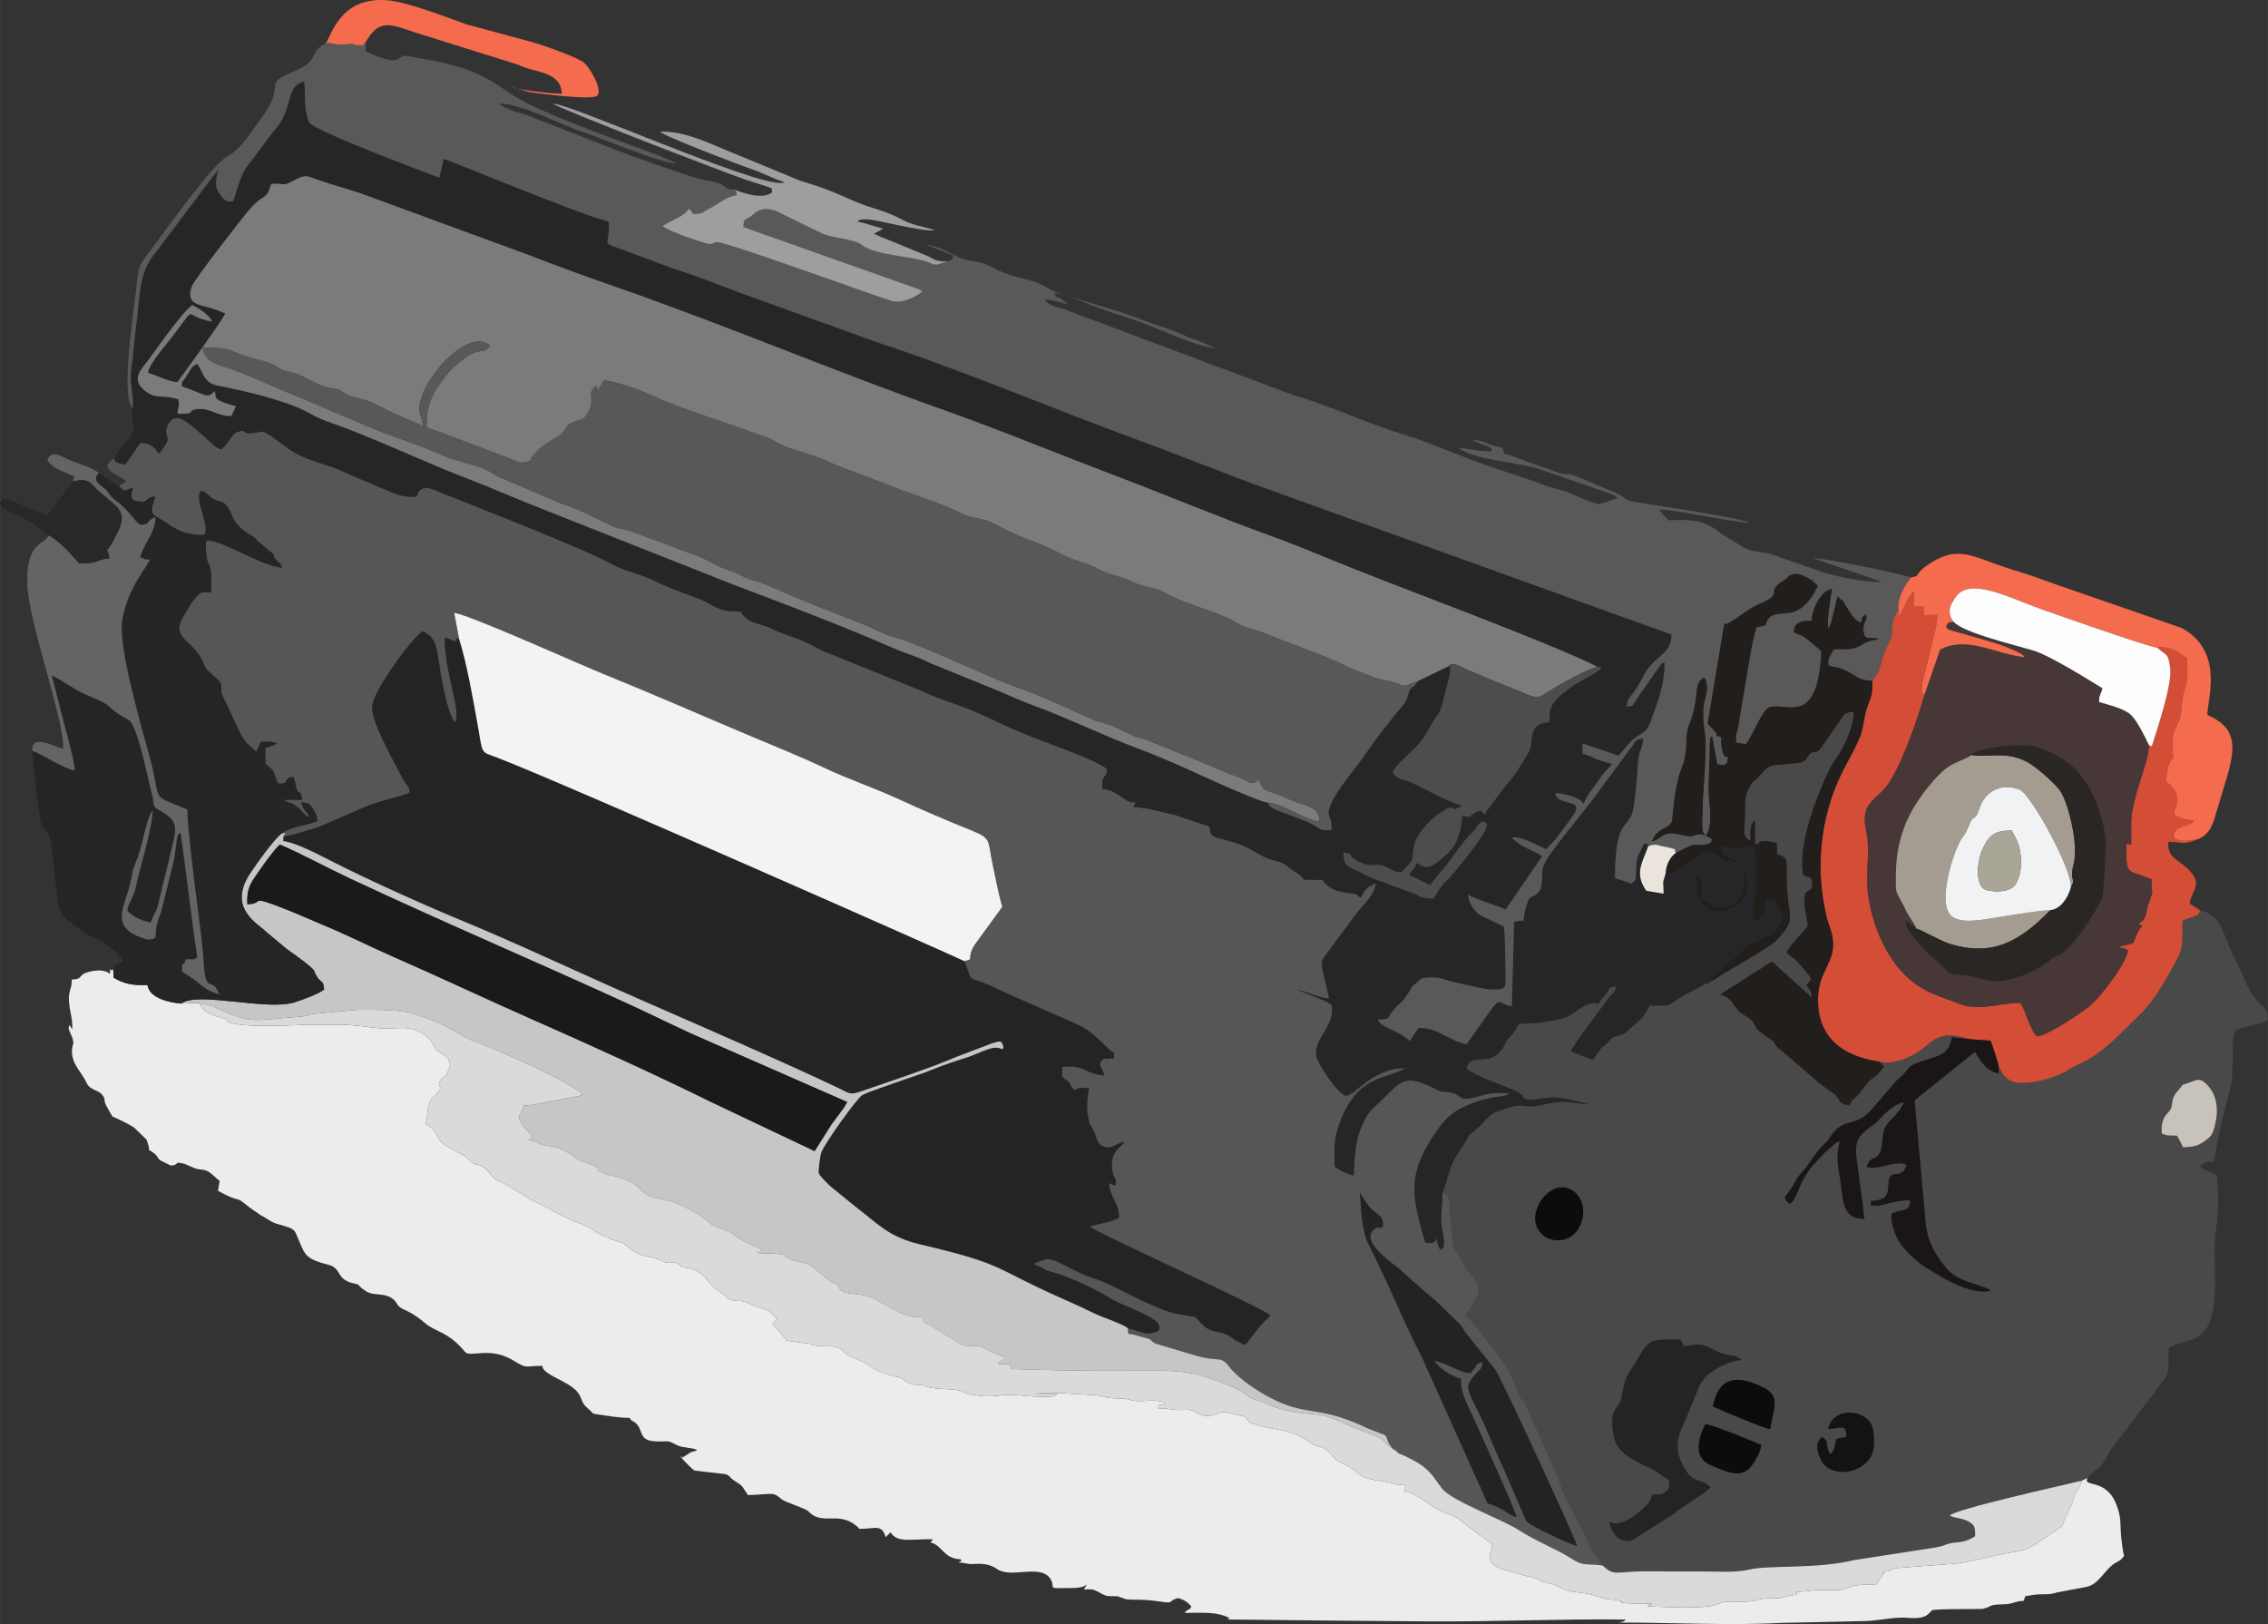 <?xml version="1.0" encoding="UTF-8"?> <svg xmlns="http://www.w3.org/2000/svg" xmlns:xlink="http://www.w3.org/1999/xlink" xmlns:xodm="http://www.corel.com/coreldraw/odm/2003" xml:space="preserve" width="2810px" height="2012px" version="1.1" style="shape-rendering:geometricPrecision; text-rendering:geometricPrecision; image-rendering:optimizeQuality; fill-rule:evenodd; clip-rule:evenodd" viewBox="0 0 2864.98 2051.41"><rect x="0" y="0" width="2864.98" height="2051.41" fill="#333333" stroke="none"/> <defs> <style type="text/css"> .fil2 {fill:#ECECEC} .fil9 {fill:#DADADA} .fil8 {fill:#C6C6C6} .fil30 {fill:#0D0C0C} .fil32 {fill:#100F11} .fil28 {fill:#131313} .fil24 {fill:#1A1615} .fil15 {fill:#1A1A18} .fil14 {fill:#211E1C} .fil20 {fill:#222324} .fil6 {fill:#232425} .fil10 {fill:#252526} .fil3 {fill:#262628} .fil23 {fill:#292624} .fil26 {fill:#292827} .fil13 {fill:#473737} .fil0 {fill:#4A494A} .fil18 {fill:#4D4D4E} .fil1 {fill:#565659} .fil7 {fill:#57585A} .fil4 {fill:#5A595A} .fil16 {fill:#646365} .fil5 {fill:#7C7B7C} .fil21 {fill:#9E9EA1} .fil19 {fill:#A49B91} .fil29 {fill:#A9A597} .fil27 {fill:#C7C3BB} .fil12 {fill:#D44D37} .fil31 {fill:#EBE4DC} .fil25 {fill:#F1F2F3} .fil11 {fill:#F2F4F4} .fil17 {fill:#F46B4E} .fil22 {fill:#FDFDFE} </style> </defs> <g id="Warstwa_x0020_1">  <g> <path class="fil0" d="M2154.35 1798.93c5.54,-0.38 61.19,21.83 70.5,26.41 -0.55,9.05 -9.96,25.14 -16.17,30.41 -10.66,9.05 -22.7,5.1 -35.43,0.06 -11.47,-4.54 -23.06,-8.12 -26.49,-19.82 -3.25,-11.08 2.16,-27.88 7.59,-37.06zm155.06 5.96c6.95,-30.77 53.07,-24.18 56.8,1.5 1.3,8.93 1.99,23.71 -1.74,31.26 -12.79,25.92 -53.71,29.46 -64.4,5.81 -4.82,-10.66 -7.53,-19.84 1.33,-28.43 11.58,7.2 2.43,8.75 10.62,21.8 5.36,-2.6 5.99,-13.24 7.72,-19.08 5.58,-2.34 8.14,-0.95 12.37,-3.03 0.61,-17.35 -6.49,-10.07 -22.7,-9.83zm-145.78 -28.4c5.39,-26.49 18.65,-40.99 50.52,-29.62 38.72,13.8 27.06,25.11 22.06,58.29 -7.99,-0.87 -62.2,-23.77 -72.58,-28.67zm440.41 -52.08c0,0 0,0 0,0l0 0zm-443.47 154.04c-4.11,7.2 -33.21,22.2 -47.7,34.62l-50.89 32.42c-18.07,4.78 -26.25,-10.25 -29.03,-23.32 15.34,8.2 35.74,-10.07 45.94,-19.77 7.67,-7.3 5.86,-8.91 8.86,-14.56 7.52,-0.16 9.53,0.78 14.62,-2.18 5.17,-3 6.2,-6.35 6.78,-13.58 -0.76,-4.36 -3.07,-2.95 -6.14,-5.76 -0.06,-0.06 -0.36,-0.35 -0.41,-0.41l-13.2 -9.31c-0.45,-0.24 -0.98,-0.53 -1.45,-0.75 -13,-6.31 -41.03,-15.78 -47.92,-36.31 -3.26,-9.69 -5.25,-28.61 -0.59,-37.63l5.91 -8.71c0.24,-0.42 0.54,-0.95 0.76,-1.39 0.28,-0.6 1.06,-2.37 1.28,-3.02 1.79,-5.17 0.77,-3.94 1.87,-8.77 5.63,-24.59 3.8,-17.77 16.54,-38.72 17.62,-29 14.95,-29.94 57.17,-29.05l4.25 8.02c20.52,-1.42 18.97,-5.06 37.69,4.79 19.2,10.11 23.45,3.83 35.04,12.48 -21.52,3.49 -45.43,15.42 -53.61,33.75l-15.44 37.77c-8.33,19.33 -17.43,34.18 -7.43,56.95 13.52,30.8 23.41,19.18 37.1,32.44zm-163.26 -333.5c-14.75,39.76 -73.66,20.81 -54.05,-22.51 5.26,-11.63 21,-27.67 38.31,-21.19 14.84,5.56 22.88,24.45 15.74,43.7zm760.39 -95.61c-1.86,-3.84 -5.51,-11.86 -7.82,-14.85 -9.51,-0.29 -11.2,0.71 -18.91,-2.56 -1.15,-8.9 0.12,-17.53 6.09,-24.84 0.27,-0.33 0.73,-0.76 1,-1.08l2.96 -3.3c5.05,-8.12 0.39,-13.69 8.77,-23.21 11.44,-12.98 2.83,-7.24 14.25,-11.49 11.92,-4.43 15.35,-6.98 24.17,2.3 12.14,12.78 14.9,30.38 9.77,51.04 -3.17,12.73 -5.22,14.55 -13.56,20.37 -9.76,6.81 -13.47,6.44 -26.72,7.62zm-602.46 -207.55c-3.89,4.04 -24.65,12.79 -32.55,17.96 -19.32,12.63 -10.16,10.06 -38.72,10.41 -3.68,7.14 -8.9,15.68 -15.16,20.66l-13.78 11.95c-4.91,4.35 1.27,0.61 -4.76,3.23 -16.92,7.36 -8.56,-1.08 -18.39,9.91 -11.06,12.37 -1.25,-4.15 -19.7,22.85l-27.3 -10.47c1.55,-7.14 -0.48,-0.25 2.48,-5.73l6.73 -10.31c0.25,-0.37 0.59,-0.89 0.85,-1.26l38.81 -52.6c6.92,-6.61 4.94,-1.9 8.03,-12.78 -12.93,2.69 -5.74,0.34 -14.06,11.05 -3.2,4.11 -5.11,5.89 -8.83,11.39 -16.64,-4.67 -29.75,14.12 -42.57,17.58 -18.2,4.92 -33.43,7.22 -55.14,7.37 -6.34,1.23 -0.9,3.17 -14.11,16.94 -6.07,6.34 -2.01,1.32 -6.57,10.19 -16.09,31.29 -41.28,6.23 -48.37,29.4 11.92,8.48 24.59,13.49 37.85,18.5 47.22,17.83 28.07,16.53 37.57,20.69 13.53,1.86 24.36,-4.41 43.68,-1.73 13.92,1.94 23.98,4.54 36.5,8.17 -12.16,-0.8 -22.82,-3.64 -35.59,-3.24 -12.7,0.4 -24.09,4.4 -34.58,5.38 -12.7,1.18 -15.79,-3.78 -32.88,2.23 -12.03,4.23 -17.71,4.57 -26.36,13.09l-4.12 4.56c-0.43,0.49 -4.22,4.43 -4.24,4.45 -25.59,23.08 -4.77,0.56 -25.82,31.47 -14.98,21.98 -12.34,28.11 -21.85,53.63 7.48,4.55 7.86,-3.19 9.74,29.59 0.42,7.4 1.16,15.06 1.93,21.28 2.09,16.94 -0.03,16.96 7.11,25.24l6.96 12.46c6,13.46 18.71,20.67 19.66,32.41 1.09,13.31 -12.09,24.03 -16.62,34.07 5.82,3.09 34.89,40.81 41.59,50.06l11.94 18.17c3.1,6.08 7.64,14.63 10.44,21.54 4.89,12.07 -1.34,4.36 8.81,18.11 0.28,0.38 0.68,0.85 0.95,1.25 7.07,10.41 31.41,70.3 38.59,85.24 11.4,23.74 5.03,19.02 19.65,46.02l1.47 2.83c2.53,4.73 0.16,0.73 2.99,5.36l15.12 29.72c17.49,36.99 9.01,16.09 21.96,37.39 14.83,14.43 16.63,7.1 55.91,7.38 21.94,0.16 43.91,0.19 65.85,0.11 20.55,-0.07 45.95,1.93 63.6,-2.39 24.07,-5.89 84.19,-0.22 132.54,-12l101.17 -15.63c3.42,-0.67 8.26,-1.58 12.02,-2.87l2.99 -1.22c13.21,-4.6 20.09,0.02 36.41,-10.43 -0.04,-12.22 -0.74,-14.48 -9.4,-18.99 -7.55,-3.93 -12.13,-3.04 -21.25,-6.26 -0.32,-0.12 -1,-0.34 -1.45,-0.61 5.25,-8.16 146.66,-39.17 167.08,-44.31l6.97 -3.49c5.75,-8.19 11.69,-8.84 17.34,-15.57 4.87,-5.8 8.93,-15.5 12.88,-21.22l57.92 -75.86c18.12,-23.86 12.98,-18.34 14.36,-51.56 27.5,-15.48 57.69,1.08 58.61,-81.04 0.2,-18.17 -1.71,-53.45 1.29,-69.34 3.58,-19 2.86,-47.6 1.34,-67.26 -3.41,-1.99 -5.98,-2.99 -11.36,-5.35 -1.52,-0.67 -4.55,-1.99 -5.72,-2.75 -5.49,-3.5 -2.28,-1.15 -4.57,-4.08 31.45,-22.34 4.72,35.4 32.68,-76.25 4.1,-16.39 7.63,-26.66 8.37,-44.76 0.68,-16.5 -1.14,-34.1 2.92,-49.44 10.32,-6.35 31.75,-7.2 41.9,-14.35 -0.71,-11.63 -3.29,-13.87 -10.13,-20.27 -15.6,-14.59 -18.8,-31.95 -29.82,-53 -20.64,-39.41 -15.69,-56.97 -45.81,-64.9 -0.17,0.29 -0.26,0.54 -0.3,0.97 -0.7,7.26 -9.5,6.17 -21.82,12.44 -0.74,22.69 2.12,31.74 -7.78,50 -12.27,22.64 -27.88,50.95 -46.24,68.51 -21.31,20.38 -46.5,49.86 -78.9,63.44 -9.78,4.1 -11.38,6.89 -19.18,10.69 -17.08,8.33 -53.1,17.59 -67.38,8.02 -7.84,-5.25 -7.84,-8.68 -12.77,-16.5l-0.14 8.42c-17.87,-2.4 -27.08,-23.62 -30,-27.09l-76.15 61.15 13.74 153.09c1.86,25.52 14.33,44.9 26.55,59.16 15.05,17.56 35.8,17.66 56.3,27.86 -16,6.53 -49.37,-8.71 -62.83,-17.15 -20.62,-12.92 -28.3,-14.41 -48.87,-38.15 -6.42,-7.41 -15.66,-27.34 -14.07,-41.38 16.31,-8.05 21.8,-0.65 23.82,-16.91 -9.96,-0.63 -17.51,1.4 -26.31,3.38 -9.97,2.24 -13.75,4.76 -22.61,2.51 -0.39,-0.1 -1.13,-0.33 -1.62,-0.63 3.5,-9.04 -3.12,-2.09 10.09,-5.73 7.96,-2.18 11.35,-3.87 12.59,-15.87l0.57 -7.95c2.7,-17.34 14.97,0.21 22.77,-20.39 -13.11,-7.77 -37.41,7.92 -50.78,2.13 4.82,-13.14 8.03,-7.23 14.78,-14.74 5.61,-6.25 4.43,-18.06 6.38,-28.09 3.04,-15.69 18.6,-20.09 26.04,-38.85 -18.28,4.3 -29.2,21.78 -37.52,27.8 -34.03,24.65 -22.93,21.67 -12.51,119.74 -25.42,0.16 -26.56,-18.64 -29.19,-40.48 -3.19,-26.37 -7.67,-33.42 -1.73,-57.89 -7.24,2.59 -9.91,7.39 -18.69,14.25l-17.36 18.75c-17.51,22.69 -17.87,40.85 -27.05,46.53 -10.14,-8.06 -5.79,-9.08 -2.36,-13.96 0.28,-0.38 0.69,-0.86 0.97,-1.26 11.9,-16.86 5.58,-13.02 22.17,-31.18l11.44 -16.23c0.26,-0.37 0.61,-0.89 0.87,-1.25l1.85 -2.41c8.63,-10.92 11.18,-10.68 14.97,-16.78 18.18,-29.24 32.1,-10.68 55.19,-38.3l30.48 -35.4c21.42,-16.88 5.66,-16.01 40.92,-26.6 19.21,-5.77 23.74,-9.34 28.48,-27.05l22.7 2.32c-29.24,-8.6 -39.85,-5.7 -57.21,9.71 -11.39,10.11 -36.07,23.12 -57.27,18.77l5.45 6.22c-13.7,18.95 -10.26,7.82 -23.85,24.69 -3.51,4.37 -6.95,9.47 -10.52,13 -7.05,7 -3.86,1.04 -9.16,11.14 -4.93,-0.94 -4.88,-0.35 -8.78,-2.69 -7.63,-4.59 -1.43,-0.54 -4.09,-4.34 -9.12,-13.01 -1.83,-2.61 -20.46,-17.73 -3.85,-3.13 -2.62,-1.24 -6.1,-4.58l-45.63 -39.37c-14.49,-11 -4.81,-8.14 -14.76,-14.86 -25.46,-17.18 -14.59,-13.17 -23.26,-23.44 -2.97,-3.52 -7.31,-5.56 -11.3,-7.96 -12.75,-7.64 -12.43,-22.44 -29.37,-24.64l65.26 -41.58c7.3,3.14 2.65,1.44 7.6,5.79l43.37 39.32c-0.34,-8.84 -2.7,-9.86 -6.41,-14.71 1.51,-4.92 1.02,-2.11 3.23,-5.31 7.86,-11.34 -2.42,7.03 2.52,-3.18 -3.36,-7.36 -5.8,-8.43 -10.55,-14.3 -11.17,-13.82 -12.84,-11.64 -20.37,-19.18 2.25,-8.78 25.4,-29.97 26.65,-34.5 -1.87,-15.04 -6.16,-24.07 -3.41,-40.36 5.6,-5.58 9.28,-3.09 8.93,-12.57 -0.37,-10.08 -4.15,-6.64 -11.2,-10.51 -6.31,-33.42 10.56,-81.4 22.84,-111.13 3.97,-9.61 5.93,-13.75 10.63,-23.33 3.79,-7.71 7.65,-12.05 12.33,-19.77 8.35,-13.77 17.63,-34.18 17.91,-52.09 -10.81,1.02 -10.98,0.72 -16.36,9.33l-24.32 35.23c-6.62,8.41 -6.19,4.6 -12.26,6.81 -6.39,2.32 -2.96,9.04 -14.99,12.87l-25.62 2.45c-17.88,0.27 -20.22,9.3 -26.52,15.2l-7.69 6.88c-12.16,15.91 -9.13,29.33 -9.88,49.45 -0.26,7.14 -4.28,20.5 7.32,24.58 0.01,-4.11 -0.51,-10.33 -0.04,-14.08 0.91,-7.19 1.66,-7.47 5.56,-11.47l-0.05 30.18c13.53,-1.84 -3.64,-2.98 12.22,-4.11 7.18,-0.52 6.23,1.58 15.33,1.91l0.33 14.61c13.8,3.98 11.99,7.12 12.14,24.03 0.54,63.52 14.85,54.34 -12.94,84.93 -5.74,6.32 -56.03,35.51 -66.47,41.64 -8.07,4.73 -13.76,10.09 -22.27,12.14z"></path> </g> <path class="fil1" d="M1718.05 1506.7c3.52,6.15 9.53,15.8 14.59,20.72 8.46,8.24 15.05,7.6 14.33,22.01 -7,4.29 -4.47,-1.77 -10.32,2.6 -21.2,15.81 24.42,44.6 33.36,52.98 7.64,7.16 13.76,12.62 21.37,19.06 7.63,6.46 14.29,12.84 21.76,18.6l30 29.07c3.93,4.14 5.2,7.68 8.72,12.45l36.92 45.83c7.33,9.87 102.7,216.68 103.4,223.02 -10.67,-3.46 -60.11,-25.74 -64.26,-32.18l-29.34 -67.87c-10.66,-22.1 -19.16,-45.58 -30.1,-67.81 -3.09,-6.3 -14.41,-26.41 -13.82,-33.81 0.37,-4.59 5.43,-10.95 8.05,-14.13 6.14,-7.44 8.91,-5.9 10.29,-16.64 -11.18,2.52 -3.69,0.75 -15.55,13.99 -12.61,-0.51 -29.6,-12.64 -45.61,-16.1 4.77,9.73 21.83,20.08 33.77,23.31 -1.4,17.05 8.27,32.58 14.49,46.58 11.18,25.12 52.46,115.64 55.62,127.88 -6.51,-1.35 -14.98,-8.15 -22.51,-11.95 -16.54,-8.33 -12.19,0.2 -19.83,-18.49l-77.01 -171.25c-21.76,-41.59 -42.14,-93.03 -67.43,-142.65 -8.44,-16.57 -9.73,-44.36 -10.89,-65.22zm-1573.42 -927.67c-23.87,13.07 7.17,21.44 15.18,29.16 -3,2.11 -6.18,3.39 -9.49,5.56 6.86,9.11 7.82,5.42 17.57,2.11 -1.98,9.47 -5.1,16.03 7.18,17.53 15.31,1.88 6.51,-5.43 21.12,-6.14 -9.03,26.69 -3.91,20.12 15.2,33.94 15.03,10.87 27.35,14.78 46.55,14.55 1,-2.1 1.28,-1.66 1.75,-5.56 0.4,-3.34 0.24,-3.95 -0.33,-7.28 -0.62,-3.66 -2.51,-10.12 -3.46,-14.01 -2.02,-8.31 -7.18,-20.35 -2.53,-28.27 4.22,-0.74 3.6,-0.03 6.89,2.11 4.87,3.17 5.14,5.77 10.79,8.32 8.75,3.95 13.93,-0.26 22.87,22.19 3.69,9.28 13.63,17.36 21.84,22.29 2.34,1.4 0.33,-0.41 4.14,2.3 5.24,3.72 2.43,2.48 6.41,6.45l13.96 11.56c12.72,9.59 -1.12,1.68 10.09,12.91 4.49,4.49 4.04,2.55 5.92,8.37 -26.63,-1.86 -76.06,-36.04 -95.86,-34.34 -0.71,5.81 -0.52,9.58 -0.03,15.15 1.26,14.06 2.9,12.67 4.23,16.17l1.82 6.71c0.19,1.65 0.12,6.45 0.11,8.35 -0.02,6.46 -0.01,12.91 -0.01,19.37 -10.89,-0.02 -11.44,-2.13 -17.37,3.84 -0.3,0.31 -0.67,0.83 -0.95,1.16 -8.64,10.15 -10.12,14.65 -16.03,24.3 -16.4,26.75 6.57,28.75 20.82,51.99 9.24,15.08 0.06,9.02 17.75,24.7 16.96,15.03 2.49,11.36 12.81,29.7 2.92,5.21 3.96,8.29 6.92,14.36 4.14,8.48 9.06,20.48 13.68,29.01 2.57,4.74 5.35,8.53 8.73,12.28l10.89 9.72c2.27,-4.59 3.29,-8.11 5.82,-12.54 9.84,-0.19 12.67,-1.05 20.22,2.07l-3.38 1.85c-0.43,0.18 -1.19,0.57 -1.72,0.77l-9.47 2.88 -0.01 20.43c15.53,11.35 8.29,10.02 16.16,24.8 16.42,0.17 3.77,-6.09 19.11,-8.68l1.95 5.5c0.13,0.63 0.22,1.27 0.35,1.96 4.12,22.04 6.1,3.42 8.96,21.7l-23.35 -0.12c7.45,5.85 6.53,1.08 17.11,9.22 5.64,4.33 8.7,10.52 15.66,12.88 -2.78,-7.79 -8.28,-7.63 -10.68,-18.96 10.61,2.02 9.66,0.45 14.59,8.01 2.91,4.45 5.31,8.34 5.91,15.91l-12.32 3.84c-10.59,2.35 -24.9,5.57 -32.38,11.41 7.08,-0.02 4.2,-1.82 1.65,4.24 14.92,-2.46 30.45,-7.96 44.28,-11.9l54.17 -23.59c24.55,-11.07 50.72,-14.59 60.88,-20.11 -0.34,-10.43 -1.34,-3.34 -12.65,-25.46 -10.08,-19.73 -36.89,-66.26 -34.35,-84.83 3.03,-22.18 55.14,-90.56 63.79,-93.5 19.49,10.16 17.07,22.57 22.63,54.04 1.84,10.41 9.4,52.35 17.73,61.24 9.35,-13.08 -13.55,-65.06 -12.57,-106.77 6.26,0.7 6.54,1.82 10.44,4.27 6.36,-2.6 2.68,4.97 4.19,-6.72 0.22,12.11 -1.48,-0.82 3.64,4.42l-6.39 -33.8c20.79,3.2 156.89,64.54 188.67,77.4 62.27,25.2 123.58,52.15 186.81,78.78 30.41,12.8 62.64,25.74 92.08,39.69 30.25,14.32 63.51,25.45 94.16,39.65 29.48,13.67 61.42,27.23 92.16,39.62 24.97,10.06 19.95,12.62 25.61,39.54 4.1,19.53 7.52,37.95 12.73,56.88l-35.46 48.71c-10.58,19.23 1.32,16.36 -12.44,19.68l2.2 5c9.05,25.47 -0.4,11.08 38.99,29.92 18.26,8.74 34.96,15.54 52.9,23.68 18.05,8.19 36.29,15.48 52.87,23.54 19.32,9.38 35.88,32.11 42.47,33.89 -1.45,13.02 2.67,4.37 -6.76,7.2 -6.79,2.03 -3.31,-3.72 -9.6,3.03 -4.94,5.31 1.87,9.35 3.74,18.25 -28.27,-2.93 -22.91,-14.13 -53.31,-10.82l-0.06 12.46c16.75,13.53 1.29,-3.2 14.91,16.72 16.77,-4.8 -1.6,-2.46 19.15,-2.25 -1.93,10.14 -2.59,17.51 -2.35,30.3l2.96 13.91c0.21,0.42 0.55,0.93 0.77,1.34 0.22,0.41 0.56,0.92 0.79,1.33 0.23,0.41 0.55,0.94 0.78,1.35 0.33,0.58 2.97,5.32 3.04,5.47 3.65,7.52 3.34,16.72 11.93,19.84 12.5,4.53 15.33,-4.39 26.91,-5.69 -4.35,7.84 -19.99,11.23 -14.96,38.37 1.94,10.47 3.54,1.59 4.15,15.26 -3.86,2.21 2.3,2.58 -8.48,-1.77 0.35,18.36 13.26,25.69 12.27,44.11 -13.63,6.64 -22.12,6.04 -37.14,10.76 12.24,10.15 222.11,103.79 228.17,112.58 -3.68,5.52 -4.92,2.95 -16.18,17.68l-15.43 19.49 -13.54 -6.65c-0.33,-0.28 -0.73,-0.77 -1.05,-1.05 -14.23,-12.55 -27.45,-4.97 -40.37,-19.34 -11.84,-13.15 -9.57,-8.44 -11.88,-8.93l-21.18 -3.92c-1.51,-0.34 -3.84,-0.84 -5.29,-1.27 -28.45,-8.54 -64.3,-29.63 -86.31,-38.93 -6.54,-2.77 -12.35,-4.22 -18.9,-6.72 -11.06,-4.22 -22.51,-10.57 -33.19,-15.89 -16.06,-8 -18.37,-7.53 -35.49,0.24 3.93,2.32 6.48,2.68 10.89,5.02 8.65,4.58 1.23,2.16 13.36,5.54 21.61,6.01 56.97,22.5 74.43,34.14 7.73,5.16 52.77,20.79 58.75,31.08 3.58,6.16 1.13,9.07 -5.02,10.92 -12.41,3.75 -22.17,-3.52 -33.02,-5.08 0.33,1.8 -1.33,3.93 1.25,7.03 7.24,0.48 5.39,0.64 11.63,2.32 24.65,6.62 10.38,3.42 21.59,9.58l41.33 12.35c13.45,3.92 21.02,6.59 35.82,7.51 5.48,0.35 9.28,0.45 16.06,9.26 13.96,18.13 45.39,37.67 67.23,46.52 35.4,14.36 51.07,4.48 108.27,31.74l20.95 8.17c3.7,2.8 2.77,6.71 6.43,12.35 6.08,9.35 5.48,3.1 11.38,11.02 9.07,2.93 25.33,11.84 31.34,16.75 11.46,9.36 13.9,15 23.36,27.58 11.42,15.18 75.94,38.98 96.43,52.16 23.47,15.1 48.73,24.52 65.01,35.06 18.4,11.91 17.54,6.8 41.5,9.96 -12.95,-21.3 -4.47,-0.4 -21.96,-37.39l-15.12 -29.72c-2.83,-4.63 -0.46,-0.63 -2.99,-5.36l-1.47 -2.83c-14.62,-27 -8.25,-22.28 -19.65,-46.02 -7.18,-14.94 -31.52,-74.83 -38.59,-85.24 -0.27,-0.4 -0.67,-0.87 -0.95,-1.25 -10.15,-13.75 -3.92,-6.04 -8.81,-18.11 -2.8,-6.91 -7.34,-15.46 -10.44,-21.54l-11.94 -18.17c-6.7,-9.25 -35.77,-46.97 -41.59,-50.06 4.53,-10.04 17.71,-20.76 16.62,-34.07 -0.95,-11.74 -13.66,-18.95 -19.66,-32.41l-6.96 -12.46c-7.14,-8.28 -5.02,-8.3 -7.11,-25.24 -0.77,-6.22 -1.51,-13.88 -1.93,-21.28 -1.88,-32.78 -2.26,-25.04 -9.74,-29.59 -0.39,26.99 -4.77,24.78 1.17,55.97 0.14,0.76 0.78,6.8 0.58,7.75 -2,9.44 2.67,1.73 -4.74,8.48 -2.37,-5.83 -3.55,-6.78 -4.32,-14.87 -2.59,6.78 -5.56,5.91 -14.35,5.98 -14.68,-51.84 -24.22,-80.36 6.03,-128.84 10.48,-16.79 20.78,-32.24 39.74,-41.59 13.79,-6.79 29.73,-12.04 45.49,-14.13 2.93,-0.38 6.1,-0.59 8.89,-1.4 0.52,-0.16 1.16,-0.4 1.62,-0.56 0.45,-0.15 1.18,-0.54 1.54,-0.68 0.36,-0.14 1.23,-0.12 1.48,-0.78 0.25,-0.67 0.99,-0.53 1.46,-0.84 -18.38,-1.56 -24,-0.83 -41.14,4.04 -24.27,6.9 -18.42,-2.21 -32.28,-5.18 -11.39,-2.45 -8.43,1.21 -19.25,-4.21 -41.67,-20.85 -43.56,-10.34 -70.33,15.11 -7.95,7.57 -13.09,10.6 -19.52,22.83 -13.45,25.58 -12.66,42.68 -14.39,71.06 -5.05,-1.49 -9.86,-2.97 -14.53,-5.17l-9.45 -6.12c0.1,-19.74 -1.71,-30.8 4.33,-49.1 20.91,-63.4 54.45,-60.55 80.62,-72.59 4.85,-2.23 2.47,-1.18 4.44,-2.6 -39.95,-1.6 -65.04,35.54 -75.12,34.6 -9.78,-0.91 -35.74,-40.41 -37.39,-49.7 -3.95,-22.14 25.12,-39.18 19.13,-65.38 -5.76,-4.11 -40.37,-18.04 -44.39,-18.42 13.89,1.49 24.54,9.51 41.4,11.12 -9.91,-49.37 -14.28,-42.2 -0.1,-60.91l32.62 -44.01c9.51,-13.89 22.62,-21.67 26.96,-40.71 -10.33,2.76 -15.52,8.34 -19.11,17.82 -11.78,-3.88 4.48,-3.05 -12.75,-5.23 -15.55,-1.97 -26.9,-3.99 -35.96,-16.98l-23.51 -0.47c-5.06,-7.71 -14.55,-10.88 -20.81,-16.83 -7.96,-7.55 -19.08,-5.47 -34.42,-14.48l-14.88 -8.49c-35.27,-16.38 -47.76,-8.72 -48.64,-24.46 -0.25,-4.47 -7.24,-5.11 -11.71,-6.45l-33.37 -11.25c-16.8,-3.36 -33.12,-8.92 -50.72,-9.52 -1.38,-2.57 0.83,-1.33 1.26,-4.64 0.1,-0.74 0.79,-0.81 1.16,-1.24 -9.49,-0.22 -9.38,-1.28 -15.81,-5.5 -11.2,-7.36 -17.76,-11.5 -26.7,-11.51 -0.7,-22.08 5.11,-10.56 6.14,-25.24 -17.26,-13.85 -87.09,-36.22 -116.34,-49.27 -19.66,-8.76 -35.2,-16.9 -56.98,-25.83 -19,-7.79 -42.82,-14.43 -59.69,-23.16l-117.88 -47.72c-11.53,-3.92 -17.81,-8.6 -28.73,-13.73 -15.29,-7.18 -29.21,-10.16 -44.11,-17.61 -16.11,-8.06 -28.18,-4.41 -39.37,-21.51 -26.55,-0.44 -25.8,-3.26 -45.14,-12.93 -10.66,-5.32 -41.34,-14.65 -63.35,-25.88 -16,-8.17 -36.18,-11.65 -52.02,-20.18 -30.25,-16.28 -67.05,-30.04 -100.04,-44.27l-103.19 -41.27c-16.35,-5.42 -31.48,-15.44 -38.7,-10.41 -9.11,6.35 -2.04,1.4 -5.82,7.15l-1.71 2.79c-17.91,0.34 -24.72,-3.33 -37.1,-8.3l-47.48 -20.09c-25.21,-13.4 -54.46,-16.07 -77.41,-32.99 -38,-28.02 -27.15,-20.36 -46.55,-19.02 -12.8,0.89 -3.99,-5.09 -15.71,-2.02 -9.83,2.57 -12.65,16.15 -22.16,22.41 -9.8,-3.58 -15.96,-12.23 -23.86,-18.45 -12.98,-10.21 -27.99,-27.69 -38.8,-18.8 -0.59,0.49 -4.16,4.78 -4.82,6.54 -7.1,18.96 10.05,11.03 -11.11,36.2 -6.89,-9.68 -9.93,-13.03 -23.36,-13.72l-19.13 27.58c-6.53,-1.75 -13.73,-1.83 -13.47,-7.89z"></path> <path class="fil2" d="M2637.02 1866.76l-6.97 3.49c-4.55,13.74 -7.75,11.57 -10.51,22.63 -2.32,9.31 -7.39,16.48 -10.97,25.12 -4.91,11.87 0.52,7.03 -10.74,14.68l-21.67 14.46c-2.68,2.23 -0.92,1 -3.61,2.71 -12.99,8.26 -20.13,9.26 -35.02,11.68 -16.9,2.74 -56.46,13.91 -76.73,14.28l-64.03 4.88c-9.26,2.32 -8.22,4.15 -18.89,4.82 -0.38,1.71 7.43,-3.44 -1.11,6.08l-7.16 10.24c-8.32,0.02 -16.91,-0.52 -24.89,0.82 -9.37,1.56 -11.23,4.97 -21.96,5.72 -8.69,0.62 -18.75,-0.62 -27.57,0.1 -8.88,0.73 -13.87,2.07 -25.65,2.17l0 4.01c-9.9,0.11 -12.06,2.17 -19.48,3.72 -7.31,1.52 -15.97,-0.17 -24.21,1.35 -9.52,1.75 -10.37,3.24 -22.07,3.48 -7.49,0.15 -18.19,-0.63 -25.25,0.4 -7.43,1.08 -11.03,4.57 -19.62,5.5 -24.79,2.68 -51.46,0.79 -76.3,0.1 -1.51,-4.83 -2.06,2.66 0.76,-1.87 4.3,-6.92 2.85,3.65 1.37,-1.67 -8.95,-0.22 -23.58,0.4 -31.82,-0.81 -14.93,-2.18 2.98,-0.01 -7.83,-3.15 -4.35,-1.26 -9.55,-0.83 -14.68,-1.81 -8.24,-1.6 -17.97,-5.61 -24.89,-6.78 -19,-3.21 -22.33,-0.9 -38.98,-10.02 -4.89,-2.68 -6.9,-2.38 -13.07,-3.88 -12.05,-2.93 -9.6,-5.7 -25.36,-8.43l-31.57 -9.05c-25.65,-10.38 -9.35,-22.18 -11.86,-31.06l-44.48 -33.65c-13.2,-7.11 -17.51,-3.86 -40.42,-21.23l-14.52 -8.73c-5.73,-2.32 -2.42,-1.92 -10.97,-1.94 2.2,-12.26 -0.43,-8.42 -8.14,-9.62l-4.34 -1.01c-0.46,-0.13 -1.02,-0.38 -1.5,-0.52 -20.37,-6 -33.22,-1.7 -49.48,-16.71 -7.81,-7.21 -19.04,-8 -26.01,-16.53 -14.9,-18.22 -16.09,-8.8 -30.03,-18.74 -4.32,-3.07 -1.87,-1.98 -7.47,-5.18 -23.1,-13.23 -41.04,-9.91 -64.19,-18.57 -10.22,-3.83 -3.03,-1.08 -8.72,-6.37 -2.11,-1.97 0.15,-1.03 -3.41,-2.81l-17.22 -4.25c-16.45,-5.41 -21.13,11 -42.11,-0.22 -11.37,-6.09 -9.52,-2.98 -23.84,-3.61 -9.77,-0.44 -13.39,-2.15 -25.67,-2.19 2.54,-6.68 3.59,-2.44 10.32,-6.55 -10.07,-5.39 -27.32,-1.72 -37.13,-2.59 -8.31,-0.74 -9.36,-2.95 -19.67,-3.15 -23.04,-0.46 -15.38,-2.07 -30.03,-4.08l-33.99 -1.99c-10.37,-0.89 -35.42,-1.87 -43.69,0.61l27.47 0c-5.91,4.92 -15.98,3.13 -23.9,3.14 -16.76,0.01 -31.66,-4.01 -48.18,-1.55 -12.79,1.9 -23.86,1.12 -36.61,-0.96 -7.69,-1.26 -3.13,-0.93 -9.31,-3.51 -12.16,-5.07 -32.65,-2.09 -46.57,-6.53 -5.85,-1.86 -0.34,-1.33 -10.25,-2.34 -9.42,-0.97 -4.91,1.16 -12.57,-2.54 -8.18,-3.94 -6.92,-6.35 -17.28,-8.02l-15.02 -4.23c-3.26,-1.47 -3.08,-1.33 -5.87,-2.63 -8.47,-3.95 -9.12,-5.62 -15.91,-9.74 -6.12,-3.72 -2.36,-0.96 -8.4,-3.69l-7.43 -3.68c-4.01,-1.58 -4.65,-1.11 -8.76,-4.06l-4.42 -4.15c-10.33,-10.09 -24.96,-3.31 -38.81,-7.83 -0.66,-0.21 -2.34,-1.04 -3,-1.25l-30.07 -4.05c-4.98,-8.46 -11.02,-13.91 -17.24,-20.96 2.02,-2.88 3.74,-4.25 6.22,-6.43 -12.14,-9.82 -3.4,-8.43 -24.93,-14.95l-13.48 -5.73c-9.28,-3.73 -12.02,-0.66 -20.02,-3.38 -9.56,-3.24 -1.62,-0.64 -6.39,-4.34 -1.63,-1.27 -0.68,-0.68 -2.35,-1.86 -8.79,-6.2 -15.82,-11.28 -21.53,-18.99 -6.06,-8.19 -17.3,-15.1 -27.17,-15.51 -9.04,-0.37 -2.62,-2.6 -12.55,-5.87 -7.37,-2.42 -4.08,0.22 -9.37,-0.24 -5.92,-0.51 -7.72,-3.24 -14.98,-5.32 -12.62,-3.6 -21.61,-3 -32.73,-12.08 -12.31,-10.06 -6.34,-6.56 -22.25,-11.61l-7.4 -3.26c-2.65,-1.22 -5.11,-2.02 -7.44,-3.2 -17.32,-8.75 -9.95,-8.33 -38.55,-18.79l-14.23 -7.05c-3.44,-1.72 -4.07,-1.68 -7.19,-3.45 -3.79,-2.14 -2.95,-2.28 -7.84,-4.86 -10.13,-5.37 -20.01,-8.67 -29.17,-15.48l-25.17 -14.94c-18.77,-6.96 -13.33,-10.25 -25.16,-19.72 -8.98,-7.2 -9.06,-1.53 -16.02,-7.13 -0.36,-0.29 -1.59,-1.8 -2.29,-2.46 -2.77,-2.6 -4.24,-3.53 -6.88,-5.49l-24.65 -13.62c-3.79,-2.58 -1.42,-0.73 -3.6,-2.84 -10.07,-9.72 -4.87,-15.5 -20.82,-23.8 1.84,-9.46 1.69,-20.66 5.54,-28.84 1.27,-2.71 -1.86,1.2 2.57,-4.23 2.42,-2.97 5.48,-4.76 7.54,-7.33 7.57,-9.42 -6.21,-8.64 6.76,-18.9 6.34,-5.01 2.58,1.05 4.38,-5.28 0.65,-2.3 6.48,-8.77 1.88,-17.06 -4.62,-8.32 -10.97,-6.57 -16.35,-13.58 -2.56,-3.33 -2.81,-6.07 -5.3,-9.59 -2.29,-3.24 -0.75,-1.19 -2.97,-3.3 -22.35,-21.21 -40.32,-10.01 -69.01,-13.76 -41.43,-5.42 -42.31,-3.57 -85.42,-3.75 -9.38,-0.04 -102.21,6 -101.96,-7.33 -10.11,-2.41 -20.54,-5.19 -28,-11.39l-6.32 -8.4c-4.78,-0.96 -15.04,0.42 -22.18,0.3 -13.31,-0.73 -39.52,-6.49 -42.3,-21.74 -0.18,-0.97 -0.64,-1.17 -1.04,-1.7 -17.98,0.67 -28.93,-1.17 -42.36,-9.34l-0.29 -10.63c-4.52,4.91 -4.39,-6.27 -3.94,6.01 -6.57,-4.98 -15.44,-5.52 -26.63,-2.67 -15.68,4.01 -5.95,9.11 -21.91,9.84 -0.11,10.7 -1.5,9.01 -3.1,17.91 -2.57,14.26 5.4,32.11 3.52,44.91l-3.26 -5.65c-2.68,5.55 0.79,8.79 2.82,14.37 4.18,11.46 0.78,8.13 0.31,17.48 -0.89,17.94 12.29,27.48 18.55,41.6 4.42,9.97 16.65,8.21 21.32,17.3 2.82,5.51 -0.54,2.68 3.5,11.43 0.66,1.44 7.69,13.52 7.7,13.54l14.45 6.71c5,2.6 8.46,4.3 13.53,7.75l15.26 14.91c8.09,22.24 -3.98,6.62 9.66,17.39 5.05,3.99 3.59,6.01 8.16,8.94l12.82 6.37c12.38,-1.16 2.37,-5.88 16.78,-2.39l13.63 5.77c9.92,3.02 10.91,-0.03 19.66,5.98l10.33 9.06c0.17,-0.36 0.78,0.71 1.14,1.07l-2.03 12.35c33.11,18.16 18.01,3.18 39.07,20.36 0.34,0.28 0.84,0.66 1.19,0.93l13.76 9.56c3.52,2 2.16,0.85 5.48,3.05 14.68,9.73 15.69,7.06 30.01,12.43 3.88,1.45 6.91,3.14 8.81,7.34 11.89,26.31 8.73,31.48 41.13,39.69 17.4,4.42 8.99,18.69 32.21,23.6 9.74,2.07 2.66,1.81 15.62,10.06 11.04,7.04 29.73,-0.7 39.12,16.1 3.09,5.51 9.47,6.89 15.34,10.09 6.51,3.55 14,8.76 20.07,14.05 13.27,11.55 28.26,9.75 50.26,36.17 6.45,7.75 31.58,-7.54 61.59,11.2 17.64,11.02 13.52,6.29 35.9,6.45l0.96 3.17c6.3,11.31 40.5,18.33 47.35,36.08 3.85,9.97 4.22,9.85 12.29,17.23 4.62,4.22 2.11,3.82 9.6,4.82 14.75,1.97 24,4.28 40.26,4.41l1.65 2.53c0.15,0.15 0.62,0.56 0.8,0.7 2.11,1.75 0.99,-0.03 4.48,2.77 11.28,9.04 3.12,22.28 25,23.6 17.5,1.06 13.81,-2.7 27.49,4.69 6.7,3.62 18.89,2.96 25.82,6.17 -3.39,2.62 -0.15,0.26 -5.04,2.07 -0.65,0.24 -2.75,0.8 -3.39,1.06l-9.64 6.31c-6.12,1.37 3.79,-2.83 -2.83,-0.67 2.34,2.82 14.68,16.1 17.83,17.38l36.3 4.15c8.19,0.76 6.7,4.27 14.39,8.99 11.08,6.8 8.86,6.51 16.46,17.7 9.49,0.09 24.69,-1.65 29.24,-1.46 9.2,0.38 10.19,6.52 19.42,9.98l18.25 7.24c0.36,0.16 4.56,1.84 4.57,1.84 6.02,2.98 3.47,2.28 8.68,6.36 16.16,12.67 35.93,-2.78 57.12,15.14 5.6,4.73 0.47,3.68 10.36,3.38 12.73,-0.39 21.97,-5.33 26.41,10.77l4.93 -4.94c0.17,-0.73 0.78,-0.8 1.19,-1.18 9.14,13.54 23.55,8.45 52.86,8.71 1.11,3.59 -2.89,1.57 -2.12,4.1 15.32,3.98 15.94,20.51 38.23,21.24 1.54,4.93 -2.91,1.41 -2.12,4.1 8.22,0.23 10.2,2.44 18.76,1.79 9.48,-0.72 20.21,0.1 28.76,6.22 18.4,13.16 57.04,-8.04 68.65,14.32 5.56,10.71 -8.18,10.44 28.38,9.8 6.14,-0.11 11.68,-0.74 16.72,-4.35l-3.82 6.21c10.16,-0.01 9.24,-1.06 16.72,2.34 4.98,2.27 7.58,4.98 13.14,5.85 3.57,0.56 6.64,0.07 10.15,0.45 12.82,1.36 -6.27,-1.66 3.76,0.56 0.59,0.13 1.1,0.33 1.66,0.49 7.51,2.1 4.62,3.05 15.77,3.18 15.46,0.17 20.9,0.39 34.19,2.33 21.43,3.14 9.08,-0.6 23.3,-4.27 8.42,1.96 12.26,5.23 17.08,10.56 -2.23,5.9 -5.96,2.8 -8.16,8.12 16.18,0.11 34.55,-1.64 49.49,3.57 16.05,5.6 -3.99,2.16 7.44,4.79 83.38,0.97 165.36,1.83 250.66,2.38 85.43,0.54 164.64,-3.32 249.2,-2.32 -4.62,4.1 0.99,0.83 -6.45,3.41 -0.51,0.18 -3.22,0.29 -3.92,0.37 66.49,-0.1 141.91,4 207.21,0.45l102 -2.26c17.05,0.05 32.18,-3.97 48.76,-4.41 11.08,-0.29 24.09,3.16 33.79,-3.75l5.55 -5.34c0.55,-2.3 62.25,-1.49 64.06,-1.94 13.78,-3.42 5.78,-5.44 26.31,-5.79 13.19,-0.23 13.04,-3.92 25.45,-4.36l2.12 -6c8.36,-0.88 10.07,-2.26 21.27,-2.32 9.8,-0.05 11.16,-0.06 18.62,-2.3l37.67 -7.08c16.03,-3.63 22.62,-21.98 35.68,-29.91 7.69,-4.68 5.64,-2.07 11.42,-8.96 -1.71,-7.28 -4.07,-25.39 -4.23,-33.92 -0.23,-12.21 -0.84,-19.14 -5.2,-30.64 -13.33,-35.18 -43.38,-21.3 -36.64,-34.22z"></path> <path class="fil3" d="M2017.55 842.03l6.32 1.65c-10.79,9.01 -28.57,16.25 -41.2,25.72 -27.45,20.58 -24.96,26.38 -25.35,42.69 -30.14,2.54 -18.14,24.2 -26.17,37.88 -8.55,14.57 -18.46,31.65 -29.28,42.59l-24.64 32.97c-0.16,0.51 -0.5,2.82 -0.66,3.51 -5.5,-1.71 -3.18,-9.08 -15.29,-1.08 -8.03,5.3 -0.74,3.62 -14.28,3.08 -0.24,11.95 -3.73,24.74 -8.99,35.37 -3.61,7.3 -20.15,21.74 -24.69,24.55 -14.71,9.09 -19.22,0.34 -24.19,-0.8 -2.2,10.21 -3.4,4.26 -9.12,15.09l26.46 12.75 15.2 -18.79c0.29,-0.34 0.73,-0.78 1.02,-1.12 13.85,-16.02 18.49,-27.04 34.63,-44.03 0.12,-0.12 4.03,-4.21 4.18,-4.38 0.29,-0.33 0.72,-0.78 1,-1.12 3.93,-4.71 8.23,-15.4 15.39,-8.18 6.37,6.42 -45.69,67.94 -48.93,70.52 -7.21,5.75 -12.97,15.87 -18.25,24.07 -19.95,-0.11 -13.15,-3.49 -34.37,-9.81l-30.88 -11.55c-12.38,-3.81 -18.66,-7.51 -28.02,-12.31 -12.97,-6.64 -20.6,-5.88 -20.32,-24.63 14.54,2.42 3.84,3.01 15.19,9.5 22.83,13.07 23.28,1.72 38.85,8.88 8.37,3.86 9.5,6.3 19.2,6.82 14.77,-16.83 13.38,-10.16 14.99,-28.13 1.65,-18.33 19.31,-37.04 32.53,-45.98 18.94,-12.81 14.48,-6.11 18.51,-6.38 12.22,-0.83 -9.09,3.44 3.91,-0.53 7.74,-2.36 0.12,2.56 6.34,-3.57 -21.46,-5.16 -52.12,-24.64 -66.92,-29.97 -11.16,-4.01 -15.1,-3.62 -20.49,-11.64 2.48,-7.18 19.59,-22.76 25.43,-28.24 10.83,-10.18 14.87,-16.41 22.37,-30.41 8.61,-16.06 12.33,-13.43 17.01,-35.89 1.64,-7.87 11.42,-37.44 6.48,-39.88l-39.66 19.18c-4.32,8.14 -5.93,5.79 -9.06,9.87 -1.78,2.31 -1.12,1.37 -2.45,5.65 -4.64,14.85 -6.3,13.2 -19.51,29.73l-24.03 31.16c-3.5,5.01 -4.21,6.32 -7.85,11.26 -5.84,7.94 -9.01,13.02 -15.21,20.94 -9.21,11.77 -25.25,32.28 -30.81,45.15 -8.66,20.03 1.2,13.18 0.07,34.7 -16.99,-0.75 -10.88,-0.48 -22.39,-6.66 -13.51,-7.25 -40.42,-16.01 -48.38,-19.57 -0.06,-0.03 -4.24,-2.29 -4.38,-2.4 -4.62,-3.88 -2.02,1.48 -4.86,-6.34 -9.63,-0.51 -67.31,-26.61 -82.68,-33.65 -27.66,-12.66 -55.69,-25.13 -83.65,-35.54 -42.53,-15.83 -92.44,-40.07 -126.19,-52.11 -13.18,-4.7 -29.02,-11.39 -41.98,-17.39l-84.52 -34.41c-9.1,-3.13 -12.09,-5.81 -20.45,-9.08 -7.47,-2.92 -13.18,-4.9 -21.78,-8.15 -14.28,-5.39 -27.71,-11.68 -41.86,-17.62 -56.82,-23.81 -112.07,-44.62 -172.55,-67.54l-255.59 -101.17c-29.51,-11.86 -55.83,-23.46 -84.49,-34.38 -48.57,-18.5 -119.05,-52.02 -168.99,-69.12 -32.5,-11.13 -21.76,-15.77 -85.44,-33.67 -13.38,-3.76 -34.1,-8.39 -47.46,-11.17 -15.6,-3.24 -21.51,-1.84 -31.2,-22.42l-3.72 -6.82c-8.08,3.47 -6.24,3.93 -15.73,18.13 -5.19,7.77 -2.8,-0.42 -4.25,10.11 29.52,9.92 33.17,17.06 41.22,6.13 4.76,7.54 -6.98,9.71 27.27,19.18l-5.63 12.29c-17.59,0.44 -27.4,-10.59 -42.94,-8.77 -15.86,1.86 2.2,6.42 -25.02,5.97 -0.2,-10.5 2.82,-5.81 1.08,-18.04 -19.87,-7.37 -28.56,1.43 -44.44,-12.84 -16.15,-14.52 -0.03,-27.96 7.32,-38.27 8.78,-12.32 45.54,-63.89 54.74,-68.06 9.26,4.33 20.99,12.43 25.02,20.72 -41.23,-6.68 -13.93,-26.77 -56.23,26.32 -6.42,8.07 -23.2,27.34 -24.88,38.38 10.67,3.13 26.61,11.24 36.98,11.95 0.51,-0.47 58.93,-80.56 60.56,-87.11l-15.01 -5.74c-18.39,-5.66 -34.46,-5.23 -27.65,-27.3 2.66,-8.64 56.26,-76.95 65,-88.02 20.32,-25.74 21.57,-21.09 29.03,-28.1 4.47,-4.19 4.21,-9.08 7.03,-14.39 18.23,-1.32 12.23,4.5 29.29,-4.81 13.81,-7.53 15.94,-5.11 28.75,-0.48 18.3,6.6 36.04,10.83 55.09,17.44l211.35 77.55c34.24,13.28 70.88,26.8 105.71,38.84 140.6,48.61 280,107.94 418.63,156.97 69.91,24.73 140.09,53.83 207.43,79.35 68.38,25.92 137.8,55.11 208.27,80.63 35.01,12.68 68.53,27.14 101.95,40.48 81.12,32.36 244.07,92.21 308.16,123.84zm-1850.29 -326.36c-4.08,16.55 7.46,21.37 -3.26,36.81 -6.81,9.8 -16.14,17.5 -19.37,26.55 -0.26,6.06 6.94,6.14 13.47,7.89l19.13 -27.58c13.43,0.69 16.47,4.04 23.36,13.72 21.16,-25.17 4.01,-17.24 11.11,-36.2 0.66,-1.76 4.23,-6.05 4.82,-6.54 10.81,-8.89 25.82,8.59 38.8,18.8 7.9,6.22 14.06,14.87 23.86,18.45 9.51,-6.26 12.33,-19.84 22.16,-22.41 11.72,-3.07 2.91,2.91 15.71,2.02 19.4,-1.34 8.55,-9 46.55,19.02 22.95,16.92 52.2,19.59 77.41,32.99l47.48 20.09c12.38,4.97 19.19,8.64 37.1,8.3l1.71 -2.79c3.78,-5.75 -3.29,-0.8 5.82,-7.15 7.22,-5.03 22.35,4.99 38.7,10.41l103.19 41.27c32.99,14.23 69.79,27.99 100.04,44.27 15.84,8.53 36.02,12.01 52.02,20.18 22.01,11.23 52.69,20.56 63.35,25.88 19.34,9.67 18.59,12.49 45.14,12.93 11.19,17.1 23.26,13.45 39.37,21.51 14.9,7.45 28.82,10.43 44.11,17.61 10.92,5.13 17.2,9.81 28.73,13.73l117.88 47.72c16.87,8.73 40.69,15.37 59.69,23.16 21.78,8.93 37.32,17.07 56.98,25.83 29.25,13.05 99.08,35.42 116.34,49.27 -1.03,14.68 -6.84,3.16 -6.14,25.24 8.94,0.01 15.5,4.15 26.7,11.51 6.43,4.22 6.32,5.28 15.81,5.5 -0.37,0.43 -1.06,0.5 -1.16,1.24 -0.43,3.31 -2.64,2.07 -1.26,4.64 17.6,0.6 33.92,6.16 50.72,9.52l33.37 11.25c4.47,1.34 11.46,1.98 11.71,6.45 0.88,15.74 13.37,8.08 48.64,24.46l14.88 8.49c15.34,9.01 26.46,6.93 34.42,14.48 6.26,5.95 15.75,9.12 20.81,16.83l23.51 0.47c9.06,12.99 20.41,15.01 35.96,16.98 17.23,2.18 0.97,1.35 12.75,5.23 3.59,-9.48 8.78,-15.06 19.11,-17.82 -4.34,19.04 -17.45,26.82 -26.96,40.71l-32.62 44.01c-14.18,18.71 -9.81,11.54 0.1,60.91 -16.86,-1.61 -27.51,-9.63 -41.4,-11.12 4.02,0.38 38.63,14.31 44.39,18.42 5.99,26.2 -23.08,43.24 -19.13,65.38 1.65,9.29 27.61,48.79 37.39,49.7 10.08,0.94 35.17,-36.2 75.12,-34.6 -1.97,1.42 0.41,0.37 -4.44,2.6 -26.17,12.04 -59.71,9.19 -80.62,72.59 -6.04,18.3 -4.23,29.36 -4.33,49.1l9.45 6.12c4.67,2.2 9.48,3.68 14.53,5.17 1.73,-28.38 0.94,-45.48 14.39,-71.06 6.43,-12.23 11.57,-15.26 19.52,-22.83 26.77,-25.45 28.66,-35.96 70.33,-15.11 10.82,5.42 7.86,1.76 19.25,4.21 13.86,2.97 8.01,12.08 32.28,5.18 17.14,-4.87 22.76,-5.6 41.14,-4.04 -0.47,0.31 -1.21,0.17 -1.46,0.84 -0.25,0.66 -1.12,0.64 -1.48,0.78 -0.36,0.14 -1.09,0.53 -1.54,0.68 -0.46,0.16 -1.1,0.4 -1.62,0.56 -2.79,0.81 -5.96,1.02 -8.89,1.4 -15.76,2.09 -31.7,7.34 -45.49,14.13 -18.96,9.35 -29.26,24.8 -39.74,41.59 -30.25,48.48 -20.71,77 -6.03,128.84 8.79,-0.07 11.76,0.8 14.35,-5.98 0.77,8.09 1.95,9.04 4.32,14.87 7.41,-6.75 2.74,0.96 4.74,-8.48 0.2,-0.95 -0.44,-6.99 -0.58,-7.75 -5.94,-31.19 -1.56,-28.98 -1.17,-55.97 9.51,-25.52 6.87,-31.65 21.85,-53.63 21.05,-30.91 0.23,-8.39 25.82,-31.47 0.02,-0.02 3.81,-3.96 4.24,-4.45l4.12 -4.56c8.65,-8.52 14.33,-8.86 26.36,-13.09 17.09,-6.01 20.18,-1.05 32.88,-2.23 10.49,-0.98 21.88,-4.98 34.58,-5.38 12.77,-0.4 23.43,2.44 35.59,3.24 -12.52,-3.63 -22.58,-6.23 -36.5,-8.17 -19.32,-2.68 -30.15,3.59 -43.68,1.73 -9.5,-4.16 9.65,-2.86 -37.57,-20.69 -13.26,-5.01 -25.93,-10.02 -37.85,-18.5 7.09,-23.17 32.28,1.89 48.37,-29.4 4.56,-8.87 0.5,-3.85 6.57,-10.19 13.21,-13.77 7.77,-15.71 14.11,-16.94 21.71,-0.15 36.94,-2.45 55.14,-7.37 12.82,-3.46 25.93,-22.25 42.57,-17.58 3.72,-5.5 5.63,-7.28 8.83,-11.39 8.32,-10.71 1.13,-8.36 14.06,-11.05 -3.09,10.88 -1.11,6.17 -8.03,12.78l-38.81 52.6c-0.26,0.37 -0.6,0.89 -0.85,1.26l-6.73 10.31c-2.96,5.48 -0.93,-1.41 -2.48,5.73l27.3 10.47c18.45,-27 8.64,-10.48 19.7,-22.85 9.83,-10.99 1.47,-2.55 18.39,-9.91 6.03,-2.62 -0.15,1.12 4.76,-3.23l13.78 -11.95c6.26,-4.98 11.48,-13.52 15.16,-20.66 28.56,-0.35 19.4,2.22 38.72,-10.41 7.9,-5.17 28.66,-13.92 32.55,-17.96 4.04,0.49 0.49,2.09 7.57,-5.22l2.1 -2.2c2.2,-2.27 3.29,-3.15 5.28,-5.51l38.89 -35.1c0.35,-0.26 0.84,-0.67 1.2,-0.92 0.34,-0.24 0.82,-0.64 1.17,-0.87 3.73,-2.41 21.73,-8.17 28.79,-13.92l12.3 -17.57c0.75,-6.11 -3.6,-9.55 -6.52,-14.17 -7.74,-12.2 0.05,-7.66 -14.7,-9.19 -3.25,8.64 -0.71,8.41 -2.45,16.25 -1.62,7.31 -2.48,2.49 -6.06,9.24l-8.51 0c0,-39.82 3.83,-25.51 4.36,-44.47 0.5,-17.75 -2.23,-29.73 -2.23,-48.99l-18.98 1.67c-0.46,0.14 -3.34,1.44 -3.79,1.52 -4.52,0.9 -0.59,0.12 -5.17,-1.26l-6 -1.51c-3.74,-0.53 -4.42,-0.42 -8.53,-0.42 2.21,7.53 -0.97,8.34 13.12,15.18 0.45,0.22 1.03,0.44 1.47,0.66 14.08,6.93 31.14,40.62 6.19,57.77 -34.48,23.7 -49.75,-8.21 -50.37,-12.6 -2.33,-16.57 3.86,-1.8 -4.41,-26.99 2.3,4.77 5.14,2.93 8.58,10.48 3.89,8.56 0.16,11.84 0.51,23.45 22.51,0.63 -0.55,14.98 33.93,7.14 7.82,-1.78 5.7,1.11 11.77,-5.62 11.52,-12.75 13.37,-43.57 -4.88,-50.1 -9.94,-3.56 -5.99,2.77 -18.3,-6.61 -0.46,-0.35 -0.89,-0.77 -1.35,-1.11 -17.32,-12.91 -37.57,11.18 -52.33,18.57 -13.07,6.53 -5.85,-0.54 -14.32,11.77l0.72 -8.85 -3.27 11.32c-0.19,3.89 0.49,10.77 0.53,15.19l-21.86 -3.57c-16.31,-22.84 -3.48,-38 2.28,-56.07 -1.7,-4.4 1.97,-3.43 -5.26,-3.46 -11.05,22.37 -9,15.88 -10.49,45.92 -3.03,1.94 -2.81,1.62 -4.85,4.74 -6.87,-2.22 -14.29,-5.42 -21.25,-6.86 0,-75.62 16.58,-63.02 21.97,-83.1 3.17,-11.8 4.78,-33.93 6.04,-47.51 0.51,-5.52 0.37,-16.03 1.95,-23.26 1.83,-8.37 5.15,-12.08 5.82,-23.46 -11.63,3.09 -9.04,3.72 -14.82,11.37l-39.67 53.26c-16,24.19 -64.85,78.93 -71.59,96.77 -2.48,6.54 -1.36,14.68 -2.18,21.94 -0.05,0.42 -1.75,8.28 -1.81,8.42l-4.64 5.38c-9.35,6.53 -8.45,1.33 -12.61,13.51 -1.71,5 -3.82,14.35 -4.16,20.9 -3.61,-1.96 -3.75,0.05 -11.74,0.22l-2.89 106.91c-18.66,-1.22 -11.45,-17.64 -33.51,14.74l-11.46 16.13c-5.03,7.09 -8.05,11.48 -12.17,17.2 -20.79,-3.43 -39.13,-22.36 -61,-20.28 -2.72,4.38 -8.13,11.42 -10.67,16.4 -13.71,-13.54 -37.09,-16.96 -40.45,-27.22 18.5,0.08 10.08,-2.62 23.9,-16.44 3.28,-3.29 6.8,-6.3 9.62,-9.49l10.88 -16.77c0.32,-0.22 0.94,-0.59 1.28,-0.85 8.75,-6.54 5.33,-9.38 20.14,-9.67 16.23,-0.32 19.06,4.02 32.16,6.48 18.06,3.41 37.51,10.02 52.93,8.72 2.2,-0.18 1.92,-0.15 3.8,-0.53 6.39,-1.31 5.78,-1.94 6.48,-8.17 0.28,-2.57 0.12,-7.68 0.06,-10.45 -0.2,-10.73 -0.49,-64.64 -2.83,-60.75l-28.97 -13.71c-6.78,-4.56 -14.83,-14.7 -15.36,-26.03 12.79,7.04 31.97,12.06 47.44,18.59l45.78 -66.87c-7.78,-7.01 -20.77,-9.48 -29.36,-16.56l-8.92 -6.81c9.17,-4.34 36.56,11.31 43.48,14.26 3.31,-3.3 3.16,-3.49 5.89,-6.21 9.79,-9.75 17.24,-21.78 26.09,-33.38 20.53,-26.92 -16.62,-12.6 -20.57,-31.27 11.53,-0.01 27.84,5.55 32.23,9.16l2.53 2.68c0.34,0.35 0.78,1.08 1.24,1.55 3.94,-10.82 14.23,-22.23 21.14,-32.58 2.78,-4.17 0.88,-2.08 4.5,-6.09 3.95,-4.38 6.32,-6.66 10.25,-11.58l-18.72 -5.7c-6.23,-2.62 -11.13,-5.86 -18.31,-7.04l-0.35 -13.22 45.21 15.36c8.82,-7.84 12.25,-16 21.95,-22.88 13.13,-9.3 14.01,-6.6 19.93,-22.71 8.16,-22.18 17.46,-47 16.6,-72.13 -7.2,3.2 -2.2,-0.15 -6.78,5.59l-25.3 36.11c-1.47,2 -4.77,7.62 -4.83,7.7 -7.93,9.52 2.9,3.09 -10.73,6.69 1.44,-9.76 0.8,-7.77 6.1,-15.01 2.13,-2.91 4.45,-5.44 7.11,-9.77 8.89,-14.41 8.39,-19.4 21.18,-32.02 10.27,-10.14 22.44,-15.97 22.03,-34.53l-507.25 -182.7c-57.07,-20.55 -111.26,-42.78 -166.31,-62.91 -107.88,-39.44 -218.84,-87.12 -333.75,-124.91l-168.57 -60.89c-26.22,-9.88 -56.04,-21.83 -84.22,-30.52l-78.51 -29.24c-5.36,-2.83 -2.28,-0.81 -5.59,-3.76 0.91,-12.2 3.26,-13.4 1.54,-26.74 -35.9,-8.45 -201.42,-77.8 -208.42,-79.1l-5.25 23.65c-0.72,0 -159.2,-59.2 -164.19,-69.4 -7.42,-15.17 -5.01,-35.97 -6.52,-51.91 -24.35,4.63 -12.66,33.36 -37.24,60.98 -4.24,4.76 -0.57,0.2 -3.89,4.62l-31.82 42.53c-10.09,14.48 -11.24,29.86 -17.39,43.36 -9.56,0.31 -12.51,-2.95 -17.64,-11.26 -6.4,-10.37 -2.9,-16.05 -1.12,-28.78l-77.04 102.2c-23.98,28.86 -20.13,49.82 -27.27,103.03 -2.04,15.17 -2.62,29.85 -5.07,45.25 -3.18,20.05 3.84,32.95 1.35,50.68z"></path> <path class="fil4" d="M411.44 54.56c-15.92,8.61 -12.17,13.99 -20.41,23.94 -4.95,5.97 -19.38,11.38 -29.02,15.85 -28.42,13.18 -0.4,13.4 -32.9,56.08 -13.07,17.17 -23.52,37.11 -42.06,47.21 -20.3,11.07 -80.95,98 -101.06,123.96 -8.64,11.15 -11.05,15.24 -12.62,31.69 -2.85,29.86 -19.61,130.24 -8.78,157.53 1.39,3.5 1.21,2.86 2.67,4.85 2.49,-17.73 -4.53,-30.63 -1.35,-50.68 2.45,-15.4 3.03,-30.08 5.07,-45.25 7.14,-53.21 3.29,-74.17 27.27,-103.03l77.04 -102.2c-1.78,12.73 -5.28,18.41 1.12,28.78 5.13,8.31 8.08,11.57 17.64,11.26 6.15,-13.5 7.3,-28.88 17.39,-43.36l31.82 -42.53c3.32,-4.42 -0.35,0.14 3.89,-4.62 24.58,-27.62 12.89,-56.35 37.24,-60.98 1.51,15.94 -0.9,36.74 6.52,51.91 4.99,10.2 163.47,69.4 164.19,69.4l5.25 -23.65c7,1.3 172.52,70.65 208.42,79.1 1.72,13.34 -0.63,14.54 -1.54,26.74 3.31,2.95 0.23,0.93 5.59,3.76l78.51 29.24c28.18,8.69 58,20.64 84.22,30.52l168.57 60.89c114.91,37.79 225.87,85.47 333.75,124.91 55.05,20.13 109.24,42.36 166.31,62.91l507.25 182.7c0.41,18.56 -11.76,24.39 -22.03,34.53 -12.79,12.62 -12.29,17.61 -21.18,32.02 -2.66,4.33 -4.98,6.86 -7.11,9.77 -5.3,7.24 -4.66,5.25 -6.1,15.01 13.63,-3.6 2.8,2.83 10.73,-6.69 0.06,-0.08 3.36,-5.7 4.83,-7.7l25.3 -36.11c4.58,-5.74 -0.42,-2.39 6.78,-5.59 0.86,25.13 -8.44,49.95 -16.6,72.13 -5.92,16.11 -6.8,13.41 -19.93,22.71 -9.7,6.88 -13.13,15.04 -21.95,22.88l-45.21 -15.36 0.35 13.22c7.18,1.18 12.08,4.42 18.31,7.04l18.72 5.7c-3.93,4.92 -6.3,7.2 -10.25,11.58 -3.62,4.01 -1.72,1.92 -4.5,6.09 -6.91,10.35 -17.2,21.76 -21.14,32.58 -0.46,-0.47 -0.9,-1.2 -1.24,-1.55l-2.53 -2.68c-4.39,-3.61 -20.7,-9.17 -32.23,-9.16 3.95,18.67 41.1,4.35 20.57,31.27 -8.85,11.6 -16.3,23.63 -26.09,33.38 -2.73,2.72 -2.58,2.91 -5.89,6.21 -6.92,-2.95 -34.31,-18.6 -43.48,-14.26l8.92 6.81c8.59,7.08 21.58,9.55 29.36,16.56l-45.78 66.87c-15.47,-6.53 -34.65,-11.55 -47.44,-18.59 0.53,11.33 8.58,21.47 15.36,26.03l28.97 13.71c2.34,-3.89 2.63,50.02 2.83,60.75 0.06,2.77 0.22,7.88 -0.06,10.45 -0.7,6.23 -0.09,6.86 -6.48,8.17 -1.88,0.38 -1.6,0.35 -3.8,0.53 -15.42,1.3 -34.87,-5.31 -52.93,-8.72 -13.1,-2.46 -15.93,-6.8 -32.16,-6.48 -14.81,0.29 -11.39,3.13 -20.14,9.67 -0.34,0.26 -0.96,0.63 -1.28,0.85l-10.88 16.77c-2.82,3.19 -6.34,6.2 -9.62,9.49 -13.82,13.82 -5.4,16.52 -23.9,16.44 3.36,10.26 26.74,13.68 40.45,27.22 2.54,-4.98 7.95,-12.02 10.67,-16.4 21.87,-2.08 40.21,16.85 61,20.28 4.12,-5.72 7.14,-10.11 12.17,-17.2l11.46 -16.13c22.06,-32.38 14.85,-15.96 33.51,-14.74l2.89 -106.91c7.99,-0.17 8.13,-2.18 11.74,-0.22 0.34,-6.55 2.45,-15.9 4.16,-20.9 4.16,-12.18 3.26,-6.98 12.61,-13.51l4.64 -5.38c0.06,-0.14 1.76,-8 1.81,-8.42 0.82,-7.26 -0.3,-15.4 2.18,-21.94 6.74,-17.84 55.59,-72.58 71.59,-96.77l39.67 -53.26c5.78,-7.65 3.19,-8.28 14.82,-11.37 -0.67,11.38 -3.99,15.09 -5.82,23.46 -1.58,7.23 -1.44,17.74 -1.95,23.26 -1.26,13.58 -2.87,35.71 -6.04,47.51 -5.39,20.08 -21.97,7.48 -21.97,83.1 6.96,1.44 14.38,4.64 21.25,6.86 2.04,-3.12 1.82,-2.8 4.85,-4.74 1.49,-30.04 -0.56,-23.55 10.49,-45.92 7.23,0.03 3.56,-0.94 5.26,3.46 7.31,-3.3 9.91,-2.37 17.5,-0.37 2.18,0.57 7.87,1.5 8.68,1.75 13.07,4.07 5.29,-0.11 8.78,7.08l9.31 -4.86c13.97,-7.45 12.83,-4.96 22.11,-5.39 13.84,-0.66 11.71,-2.67 14.97,-6.72 -22.6,-15.13 -17.15,-0.43 -37.25,-5.59 -26.86,-6.88 -22.72,2.41 -39.57,8 7.74,-19.22 21.45,-14.85 25.42,-25.5 1.49,-4.02 2.6,-46.23 13.95,-71.31 2.62,-5.78 4.39,-20.32 4.45,-28.75 0.2,-26.54 7.6,-20.08 12.26,-56.93 1.32,-10.47 0.89,-20.73 10.13,-24.35 2.02,2.59 1.36,0.61 2.54,5.05 4.94,18.48 -8.8,20.69 -1.75,63.82 3.51,21.45 -2.69,70.9 -2.91,103.68 -0.03,3.92 -0.4,9.21 -0.31,12.83 0.28,10.07 1.25,10.67 4.56,14.2 10.44,-14.71 2.89,-44.25 3.53,-60.93l1.67 -57.49c1.29,-8.54 -0.08,-3.52 2.54,-7.73l6.59 35.48c9.7,3.15 13.83,1.17 13.55,-10.7 0.53,1.92 -8.18,7.94 -8.58,-23.37 -10.31,-3.48 -2.22,0.28 -7.83,-7.36l-9.16 -9.63 20.94 -125.34c0.56,-0.3 1.37,-1.11 1.62,-0.66 1.12,2.05 19.44,-10.96 21.56,-12.54 7.56,-5.63 13.82,-9.37 23.7,-13.61 29.26,-12.58 3.48,-13.83 29.11,-29.23 6.48,-3.89 9.22,-15.56 34.72,0.37l7.46 6.83c-26.48,56.81 -56.16,19.65 -65.54,48.1 -0.13,0.4 -0.24,1.19 -0.48,1.74l-11.66 2.69c-6.17,21.57 -10.3,51.28 -14.24,73.48l-9 54.26c-0.77,3.35 -1.71,5.2 -2.48,8.7l0.21 9.33 12.66 1.9c8.07,-11.89 18.68,-38.22 27.7,-45.98 20.36,-9.57 63.1,28.54 67.36,-71.38 -4.91,-4.8 -10.22,-8.98 -15.6,-13.44 -12.78,-10.6 -10.84,-5.21 -18.95,-10.77 0.41,-3.46 -1,-7.19 5.65,-11.41 6.07,-3.84 10.84,-2.77 16.65,-2.6 0.64,-16.6 12.19,-38.95 25.76,-40.42 -0.45,1.94 -8.14,44.3 -4.4,49.66 1.84,-2.89 0.45,0.13 2.38,-4.86 0.13,-0.34 1.55,-4.71 1.68,-5.14l7.31 -30.57c13.44,13.41 1.02,-2.6 13.56,16.99 6.4,9.99 8.35,12.98 15.66,16.67 3.73,-8.08 -0.44,-5.59 6.14,-10.7 3.91,6.14 -3.82,9.2 -2.62,21.16 1.34,13.39 8.93,6.25 19.49,9.81 -4.07,0.84 -9.76,1.79 -13.64,3.23 -7.33,2.72 -4.52,2.85 -11.2,5.94 -12.93,5.97 -19,2.75 -32.26,4.07 -4.6,8.81 -7.36,9.79 -6.83,19.99 6.17,2.82 7.22,1.45 13.78,3.45 19.06,5.82 22.57,16.6 41.61,15.93 12.31,-11.85 10.22,-27.34 18.46,-42.14 13.56,-24.38 0.53,-22.94 13.66,-46.34 0.19,-0.35 0.55,-1.03 0.94,-1.45 -1,-16.31 8.5,-30.56 15.83,-40.35 -13.93,-5.36 -111.07,-24.7 -124.56,-24.76l87.92 30.17c-16.84,1.98 -57.27,-6.62 -74.16,-11.92l-65.87 -23.03c-10.77,-2.89 -25.16,-3.04 -34.11,-8.07l-27.81 -17c-21.88,-18.4 -38.39,-18.89 -67.71,-17.64l-12.18 -13.65c21.98,0.27 105.49,18.71 114.33,16.12 -30.21,-9.38 -143.09,-24.29 -151.11,-27.14 -7.06,-2.51 -8.72,-6.45 -17.84,-10.18l-51 -21.31c-8.19,-3.75 -11.64,-0.16 -24.7,-5.15l-56.58 -20.36c-16.92,-5.49 -3.66,-0.9 -11.81,-10.49 -17.1,-1.7 -24.63,-11.07 -36.91,-8.57l20.41 7.53c4.58,3.26 3.1,0.88 4.88,5.96 -14.53,1 -27.63,-2.99 -42.35,-4.16 19.13,15.92 77.1,17.72 104.21,27.47l91.34 31.84c4.92,2.98 2.22,0.95 4.65,4.33l-22.4 7.44c-4.71,0.55 -36.79,-13.92 -43.46,-16.31 -8.59,-3.08 -15.82,-3.79 -24.79,-7.25 -29.89,-11.55 -59.73,-19.75 -91.42,-31.69 -29.31,-11.05 -58.81,-23.96 -89.58,-33.38 -49.68,-15.2 -88.96,-35.24 -137.93,-49.34l-291.92 -109.41c-11.16,-2.69 -14.97,-3.22 -21.84,-11.16 11.69,0.05 19.08,3.95 29.51,5.75 -0.43,-0.54 -1.13,-1.93 -1.42,-1.49l-7.37 -5.18c-9.68,-5.53 -4.78,1.09 -8.03,-7.86 15.92,2.81 35.4,11.73 51.27,17.78 17.12,6.53 33.95,11.64 50.76,17.31 28.22,9.49 71.57,31.56 100.61,35.38 -10.12,-6.42 -30.06,-11.94 -43.28,-18.36 -14.1,-6.84 -29.86,-10.12 -45.19,-16.37 -39.31,-16.04 -88.87,-26.58 -116.35,-38.23 -8.64,-3.67 -12.19,-7.46 -21.66,-10.61 -16.45,-5.46 -30.94,-7.18 -46.77,-14.78 -6.9,-3.31 -12.7,-6.77 -20.52,-9.29 -7.61,-2.46 -18.46,-2.89 -25.87,-5.8 -12.45,-4.89 -28.67,-16.05 -45.47,-17.36l34.53 13.38c-2.83,6.44 1.91,3.99 -7.48,7.49l-13.01 4.26c-9.26,-0.09 -6.83,-1.53 -9.28,-2.5 -22.44,-8.88 -68.97,-8.54 -86.45,-22.77 -9.15,-7.44 -40.15,-8.57 -50.96,-14.84l-56.72 -27.63c-19.54,-6.62 -25.11,1.61 -31.6,6.35 -9.33,6.82 -8.66,2.15 -9.85,13.77l213.32 75.62c6.72,2.23 8.58,2.31 13.01,5.81 -9.34,7.47 -26.3,16.16 -40.06,11.71 -32.07,-10.36 -209.29,-74.92 -219.26,-73.9 -8.71,0.89 -0.86,2.2 -10.87,2.21 -2.25,0.01 -51.5,-15.69 -58.2,-22.87 11.87,-7.61 26.9,-11.5 33.51,-21.9l5.69 7.02c13.03,-0.89 8.55,-1 17.25,-5.48 15.6,-8.03 25.12,-17.18 37.48,-18.54 -2.05,-5.62 0.9,-4.02 -3.48,-7.25 -15.9,0.7 -3.34,-6.53 -37.85,-11.78 -13.2,-2 -100.28,-33.37 -113.96,-39.04l-110 -42.89c-6.84,-2.82 -12.02,-2.77 -19.48,-6.15 -5.55,-2.52 -12.87,-4.99 -16.21,-8.46 29.28,-0.17 71.5,24.4 112.42,38.05 22.79,7.6 93.92,38.19 112.28,37.34 -24.68,-11.72 -60.7,-23.64 -88.32,-34.25 -36.65,-14.08 -98.28,-36.52 -127.24,-57.56 -37.62,-27.32 -66.6,-33.3 -112.94,-41.59 -17.76,-3.18 -14.13,-3.98 -22.95,1.53 -9.61,6.01 -33.41,-6.19 -41.41,-9.71l0.35 -11.72 -3.2 4.06c-21.16,0.97 -5.71,-3.44 -22.51,-0.93 -12.72,1.9 -14,-2.48 -24.88,-1.5z"></path> <path class="fil5" d="M1602 1013.92c21.08,2.24 43.09,20.56 64.53,23.83 0.37,-20.71 -18.93,-19.2 -36.72,-27.59 -32.65,-15.39 -31.63,-6.14 -40.01,-25.54 -5.76,7.31 -10.93,4.19 -19.02,-0.22 -8.14,-4.43 -13.36,-4.86 -21.33,-8.37 -13.61,-6.01 -26.33,-11.21 -41.83,-17.61l-62.09 -24.88c-2.99,-0.93 -8.48,-2.07 -11.99,-3.42l-28.68 -13.39c-8.58,-3.54 -15.03,-3.82 -22.79,-7.19 -27.35,-11.85 -53.66,-25.05 -82.85,-35.96 -16.86,-6.3 -27.86,-10.13 -42.71,-16.54 -27.49,-11.85 -102.18,-45.59 -124.37,-51.68 -21.12,-5.8 -24.96,-10.28 -42.56,-17.25 -27.36,-10.84 -56.57,-21.83 -83.9,-33.22 -14.15,-5.9 -27.96,-12.59 -41.68,-18.02 -8.02,-3.17 -14.89,-3.81 -22.44,-7.42 -8.48,-4.06 -10.84,-5.77 -20.75,-8.93 -12.77,-4.07 -25.14,-12.61 -38.61,-17.87l-87.11 -32.39c-9.13,-3.27 -13.53,-1.7 -23.38,-6.49 -16.49,-8.02 -43.62,-22.32 -60.23,-26.67l-83.29 -35.59c-7.65,-4.24 -9.64,-6.82 -18.87,-10.29l-44.27 -13.59c-31.8,-14.86 -73.41,-26.93 -107.27,-41.96l-81.75 -34.85c-27.02,-10.46 -56.97,-25.16 -83.81,-34.65 -15.7,-5.56 -34.52,-8.34 -36.23,-27.46 21.03,1.34 27.47,-0.51 43.16,7.09 15.47,7.49 37.95,8.69 51.93,18.23 6.79,4.63 7.86,4.04 17,6.25 17.59,4.23 31.12,16.97 49.72,19.9 14.43,2.28 7.78,0.88 17.33,6.49 12.83,7.53 21.83,5.92 34.74,11.87 10.91,5.03 19.52,10.2 31.28,15.11l33.27 14.42c-2.53,-19.21 -9.61,-15.81 -0.08,-41.25 4.39,-11.74 11.81,-21.24 18.83,-30.67 10.56,-14.18 44.77,-47.05 65.44,-30.02 -4.01,10.45 -11.34,4.46 -23.2,10.97 -0.39,0.21 -0.92,0.55 -1.3,0.77 -0.4,0.22 -0.93,0.55 -1.32,0.79 -0.39,0.23 -0.93,0.55 -1.31,0.79 -0.26,0.15 -3.71,2.41 -3.79,2.46 -8.95,6.23 -17.59,13.87 -23.92,22.09 -12.51,16.24 -26.61,33.46 -24.7,66.22 13.32,4.29 19.64,6.39 30.22,10.74l80.42 30.49c7.31,3.74 11.69,3.66 18.61,0.87 2.66,1.69 0.54,-0.58 3.13,-4.15 6.17,-8.52 15.15,-15.99 23.98,-21.15l8.05 -4.74c2.55,-1.51 0.5,0.16 3.99,-2.45 8.11,-6.07 4.29,-13.22 22.53,-18.75 0.31,-0.09 0.95,-0.18 1.26,-0.26 4.86,-1.29 6.73,-1.75 10.53,-8.04 10.34,-17.1 1.63,-22.94 6.44,-30.14 5.47,-8.18 4.74,-4.71 7.07,0.51l7.84 -12.73c11.1,1.05 39.71,9.73 49.73,14.61 5.56,2.7 10.76,4.37 16.3,7.08 25.47,12.46 134.39,47.24 146.34,53.49 5.18,2.7 9.56,5.59 15.25,7.87 19.42,7.8 45.81,13.41 63.73,23.49l64.66 24.46c29.66,12.54 67.91,23.18 96.21,37.59 10.98,5.59 23.77,5.26 35.01,10.15 9.44,4.11 20.2,10.27 29.6,14.61 20.5,9.46 39.23,14.14 60.74,26.18 14.79,8.29 32.4,10.68 46.7,18.98 9.32,5.41 22.15,8.2 32.67,11.65 6.16,2.02 10.32,4.81 16.18,6.98 11.29,4.16 25.08,5.46 34.46,10.84 29.1,16.69 63.02,21.64 92.48,39.06 10.63,6.3 21.64,7.11 33.05,11.9 36.36,15.25 75.01,27.16 109.78,44.66l32.1 12.64c6.3,2.27 14.77,2.9 19.67,4.43 20.34,6.37 10.69,7.55 33.06,-0.66l39.66 -19.18c2.97,-6.76 16.19,1.85 22.93,4.69 8.02,3.37 16.19,6.79 23.88,10.13 16.3,7.1 33.04,12.94 48.21,19.67 18.39,8.17 19.15,4.94 35.37,-5.2 14.37,-8.97 40.85,-23.14 56.64,-28.51 -64.09,-31.63 -227.04,-91.48 -308.16,-123.84 -33.42,-13.34 -66.94,-27.8 -101.95,-40.48 -70.47,-25.52 -139.89,-54.71 -208.27,-80.63 -67.34,-25.52 -137.52,-54.62 -207.43,-79.35 -138.63,-49.03 -278.03,-108.36 -418.63,-156.97 -34.83,-12.04 -71.47,-25.56 -105.71,-38.84l-211.35 -77.55c-19.05,-6.61 -36.79,-10.84 -55.09,-17.44 -12.81,-4.63 -14.94,-7.05 -28.75,0.48 -17.06,9.31 -11.06,3.49 -29.29,4.81 -2.82,5.31 -2.56,10.2 -7.03,14.39 -7.46,7.01 -8.71,2.36 -29.03,28.1 -8.74,11.07 -62.34,79.38 -65,88.02 -6.81,22.07 9.26,21.64 27.65,27.3l15.01 5.74c-1.63,6.55 -60.05,86.64 -60.56,87.11 -10.37,-0.71 -26.31,-8.82 -36.98,-11.95 1.68,-11.04 18.46,-30.31 24.88,-38.38 42.3,-53.09 15,-33 56.23,-26.32 -4.03,-8.29 -15.76,-16.39 -25.02,-20.72 -9.2,4.17 -45.96,55.74 -54.74,68.06 -7.35,10.31 -23.47,23.75 -7.32,38.27 15.88,14.27 24.57,5.47 44.44,12.84 1.74,12.23 -1.28,7.54 -1.08,18.04 27.22,0.45 9.16,-4.11 25.02,-5.97 15.54,-1.82 25.35,9.21 42.94,8.77l5.63 -12.29c-34.25,-9.47 -22.51,-11.64 -27.27,-19.18 -8.05,10.93 -11.7,3.79 -41.22,-6.13 1.45,-10.53 -0.94,-2.34 4.25,-10.11 9.49,-14.2 7.65,-14.66 15.73,-18.13l3.72 6.82c9.69,20.58 15.6,19.18 31.2,22.42 13.36,2.78 34.08,7.41 47.46,11.17 63.68,17.9 52.94,22.54 85.44,33.67 49.94,17.1 120.42,50.62 168.99,69.12 28.66,10.92 54.98,22.52 84.49,34.38l255.59 101.17c60.48,22.92 115.73,43.73 172.55,67.54 14.15,5.94 27.58,12.23 41.86,17.62 8.6,3.25 14.31,5.23 21.78,8.15 8.36,3.27 11.35,5.95 20.45,9.08l84.52 34.41c12.96,6 28.8,12.69 41.98,17.39 33.75,12.04 83.66,36.28 126.19,52.11 27.96,10.41 55.99,22.88 83.65,35.54 15.37,7.04 73.05,33.14 82.68,33.65z"></path> <path class="fil6" d="M357.97 1056.76l-0.29 5.62c16.48,2.23 43.71,16.54 57.61,23.68 45.63,23.44 120.43,57.17 166.01,75.95 71.5,29.48 148.99,66.17 225.38,99.68 76.93,33.76 178.3,77.55 252.65,112.8 15.2,7.2 13.77,9.12 29.69,3.63 35.32,-12.2 85.14,-28.61 118.83,-42.96l45.26 -17.22c10.69,-3.08 12.53,-4.82 14.69,6.1 -5.26,2.36 -0.92,-0.13 -9.51,-0.62 -8.3,-0.48 -24.95,8.32 -34.09,11.33 -16.12,5.3 -30.49,9.69 -45.59,15.98 -14.91,6.2 -30.26,10.58 -45.17,16.09 -9.95,3.69 -38.08,12.73 -44.76,16.83 -5.79,3.55 -46.41,59.5 -51.14,71.96 -1.61,4.24 -3.8,23.19 -3.41,25.57 0.59,3.62 9.67,12.23 14.22,16.74l35.15 28.61c24.94,18.65 38.55,35.8 78.43,45.22 109.64,25.88 89.3,28.28 178.3,67.83 15.69,6.97 27.6,12.38 42.12,19.44 11.1,5.39 37.78,13.92 42.65,19.09 10.85,1.56 20.61,8.83 33.02,5.08 6.15,-1.85 8.6,-4.76 5.02,-10.92 -5.98,-10.29 -51.02,-25.92 -58.75,-31.08 -17.46,-11.64 -52.82,-28.13 -74.43,-34.14 -12.13,-3.38 -4.71,-0.96 -13.36,-5.54 -4.41,-2.34 -6.96,-2.7 -10.89,-5.02 17.12,-7.77 19.43,-8.24 35.49,-0.24 10.68,5.32 22.13,11.67 33.19,15.89 6.55,2.5 12.36,3.95 18.9,6.72 22.01,9.3 57.86,30.39 86.31,38.93 1.45,0.43 3.78,0.93 5.29,1.27l21.18 3.92c2.31,0.49 0.04,-4.22 11.88,8.93 12.92,14.37 26.14,6.79 40.37,19.34 0.32,0.28 0.72,0.77 1.05,1.05l13.54 6.65 15.43 -19.49c11.26,-14.73 12.5,-12.16 16.18,-17.68 -6.06,-8.79 -215.93,-102.43 -228.17,-112.58 15.02,-4.72 23.51,-4.12 37.14,-10.76 0.99,-18.42 -11.92,-25.75 -12.27,-44.11 10.78,4.35 4.62,3.98 8.48,1.77 -0.61,-13.67 -2.21,-4.79 -4.15,-15.26 -5.03,-27.14 10.61,-30.53 14.96,-38.37 -11.58,1.3 -14.41,10.22 -26.91,5.69 -8.59,-3.12 -8.28,-12.32 -11.93,-19.84 -0.07,-0.15 -2.71,-4.89 -3.04,-5.47 -0.23,-0.41 -0.55,-0.94 -0.78,-1.35 -0.23,-0.41 -0.57,-0.92 -0.79,-1.33 -0.22,-0.41 -0.56,-0.92 -0.77,-1.34l-2.96 -13.91c-0.24,-12.79 0.42,-20.16 2.35,-30.3 -20.75,-0.21 -2.38,-2.55 -19.15,2.25 -13.62,-19.92 1.84,-3.19 -14.91,-16.72l0.06 -12.46c30.4,-3.31 25.04,7.89 53.31,10.82 -1.87,-8.9 -8.68,-12.94 -3.74,-18.25 6.29,-6.75 2.81,-1 9.6,-3.03 9.43,-2.83 5.31,5.82 6.76,-7.2 -6.59,-1.78 -23.15,-24.51 -42.47,-33.89 -16.58,-8.06 -34.82,-15.35 -52.87,-23.54 -17.94,-8.14 -34.64,-14.94 -52.9,-23.68 -39.39,-18.84 -29.94,-4.45 -38.99,-29.92l-2.2 -5c-1.23,-1.37 -511.6,-227.19 -590.69,-257.27 -20.91,-7.95 -17.19,-2.65 -24.13,-41.88 -5.56,-31.39 -14.01,-78.69 -23.11,-107 -5.12,-5.24 -3.42,7.69 -3.64,-4.42 -1.51,11.69 2.17,4.12 -4.19,6.72 -3.9,-2.45 -4.18,-3.57 -10.44,-4.27 -0.98,41.71 21.92,93.69 12.57,106.77 -8.33,-8.89 -15.89,-50.83 -17.73,-61.24 -5.56,-31.47 -3.14,-43.88 -22.63,-54.04 -8.65,2.94 -60.76,71.32 -63.79,93.5 -2.54,18.57 24.27,65.1 34.35,84.83 11.31,22.12 12.31,15.03 12.65,25.46 -10.16,5.52 -36.33,9.04 -60.88,20.11l-54.17 23.59c-13.83,3.94 -29.36,9.44 -44.28,11.9z"></path> <path class="fil7" d="M1602 1013.92c2.84,7.82 0.24,2.46 4.86,6.34 0.14,0.11 4.32,2.37 4.38,2.4 7.96,3.56 34.87,12.32 48.38,19.57 11.51,6.18 5.4,5.91 22.39,6.66 1.13,-21.52 -8.73,-14.67 -0.07,-34.7 5.56,-12.87 21.6,-33.38 30.81,-45.15 6.2,-7.92 9.37,-13 15.21,-20.94 3.64,-4.94 4.35,-6.25 7.85,-11.26l24.03 -31.16c13.21,-16.53 14.87,-14.88 19.51,-29.73 1.33,-4.28 0.67,-3.34 2.45,-5.65 3.13,-4.08 4.74,-1.73 9.06,-9.87 -22.37,8.21 -12.72,7.03 -33.06,0.66 -4.9,-1.53 -13.37,-2.16 -19.67,-4.43l-32.1 -12.64c-34.77,-17.5 -73.42,-29.41 -109.78,-44.66 -11.41,-4.79 -22.42,-5.6 -33.05,-11.9 -29.46,-17.42 -63.38,-22.37 -92.48,-39.06 -9.38,-5.38 -23.17,-6.68 -34.46,-10.84 -5.86,-2.17 -10.02,-4.96 -16.18,-6.98 -10.52,-3.45 -23.35,-6.24 -32.67,-11.65 -14.3,-8.3 -31.91,-10.69 -46.7,-18.98 -21.51,-12.04 -40.24,-16.72 -60.74,-26.18 -9.4,-4.34 -20.16,-10.5 -29.6,-14.61 -11.24,-4.89 -24.03,-4.56 -35.01,-10.15 -28.3,-14.41 -66.55,-25.05 -96.21,-37.59l-64.66 -24.46c-17.92,-10.08 -44.31,-15.69 -63.73,-23.49 -5.69,-2.28 -10.07,-5.17 -15.25,-7.87 -11.95,-6.25 -120.87,-41.03 -146.34,-53.49 -5.54,-2.71 -10.74,-4.38 -16.3,-7.08 -10.02,-4.88 -38.63,-13.56 -49.73,-14.61l-7.84 12.73c-2.33,-5.22 -1.6,-8.69 -7.07,-0.51 -4.81,7.2 3.9,13.04 -6.44,30.14 -3.8,6.29 -5.67,6.75 -10.53,8.04 -0.31,0.08 -0.95,0.17 -1.26,0.26 -18.24,5.53 -14.42,12.68 -22.53,18.75 -3.49,2.61 -1.44,0.94 -3.99,2.45l-8.05 4.74c-8.83,5.16 -17.81,12.63 -23.98,21.15 -2.59,3.57 -0.47,5.84 -3.13,4.15 -6.92,2.79 -11.3,2.87 -18.61,-0.87l-80.42 -30.49c-10.58,-4.35 -16.9,-6.45 -30.22,-10.74 -1.91,-32.76 12.19,-49.98 24.7,-66.22 6.33,-8.22 14.97,-15.86 23.92,-22.09 0.08,-0.05 3.53,-2.31 3.79,-2.46 0.38,-0.24 0.92,-0.56 1.31,-0.79 0.39,-0.24 0.92,-0.57 1.32,-0.79 0.38,-0.22 0.91,-0.56 1.3,-0.77 11.86,-6.51 19.19,-0.52 23.2,-10.97 -20.67,-17.03 -54.88,15.84 -65.44,30.02 -7.02,9.43 -14.44,18.93 -18.83,30.67 -9.53,25.44 -2.45,22.04 0.08,41.25l-33.27 -14.42c-11.76,-4.91 -20.37,-10.08 -31.28,-15.11 -12.91,-5.95 -21.91,-4.34 -34.74,-11.87 -9.55,-5.61 -2.9,-4.21 -17.33,-6.49 -18.6,-2.93 -32.13,-15.67 -49.72,-19.9 -9.14,-2.21 -10.21,-1.62 -17,-6.25 -13.98,-9.54 -36.46,-10.74 -51.93,-18.23 -15.69,-7.6 -22.13,-5.75 -43.16,-7.09 1.71,19.12 20.53,21.9 36.23,27.46 26.84,9.49 56.79,24.19 83.81,34.65l81.75 34.85c33.86,15.03 75.47,27.1 107.27,41.96l44.27 13.59c9.23,3.47 11.22,6.05 18.87,10.29l83.29 35.59c16.61,4.35 43.74,18.65 60.23,26.67 9.85,4.79 14.25,3.22 23.38,6.49l87.11 32.39c13.47,5.26 25.84,13.8 38.61,17.87 9.91,3.16 12.27,4.87 20.75,8.93 7.55,3.61 14.42,4.25 22.44,7.42 13.72,5.43 27.53,12.12 41.68,18.02 27.33,11.39 56.54,22.38 83.9,33.22 17.6,6.97 21.44,11.45 42.56,17.25 22.19,6.09 96.88,39.83 124.37,51.68 14.85,6.41 25.85,10.24 42.71,16.54 29.19,10.91 55.5,24.11 82.85,35.96 7.76,3.37 14.21,3.65 22.79,7.19l28.68 13.39c3.51,1.35 9,2.49 11.99,3.42l62.09 24.88c15.5,6.4 28.22,11.6 41.83,17.61 7.97,3.51 13.19,3.94 21.33,8.37 8.09,4.41 13.26,7.53 19.02,0.22 8.38,19.4 7.36,10.15 40.01,25.54 17.79,8.39 37.09,6.88 36.72,27.59 -21.44,-3.27 -43.45,-21.59 -64.53,-23.83z"></path> <path class="fil8" d="M312.51 1142.2c-1.42,-22.3 6.31,-29.31 15.68,-43.23 5.74,-8.52 19.59,-27.43 25.34,-32.1 29.01,12.48 59.59,29.26 88.9,43.02 118.27,55.54 240.62,107.34 358.64,161.71 28.83,13.28 58.68,28.48 88.34,41.18l180.7 79.23c-4.78,9.8 -14.52,20.26 -21.24,30.56l-19.85 31.42 -132.76 -62.98c-66.5,-32.95 -152.44,-71.83 -220.99,-102.06 -61.27,-27.02 -118.52,-54.21 -178.65,-80.5 -30.44,-13.3 -58.71,-27.85 -89.21,-40.4 -15.95,-6.56 -30.35,-13.19 -46.27,-19.47 -49.03,-19.35 -25.61,-7 -48.63,-6.38zm-83.45 125.42c7.14,0.12 17.4,-1.26 22.18,-0.3l16.85 3.52c49.83,22.93 44.64,18.54 112.99,13.16 8.47,-0.67 8.35,-2.29 14.93,-3.37l55.23 -5.06c22.54,-0.08 56.95,-0.53 73.96,5.84 9.64,3.6 18.42,6.22 28.01,10.27 18.35,7.74 32.3,19.48 51.42,25.86 15.45,5.15 126.89,53.2 131.04,65.97l-44.35 8.39c-1.11,0.16 -15.78,4.05 -29.78,4.64 -3.94,8.09 3.29,-7.95 -0.67,2.84 -1.42,3.87 -0.4,1.26 -1.45,3.34 -2.82,5.56 -5.33,7.45 -1.9,14.54 3.91,8.07 9.06,11.04 14.74,17.16 -1.94,5.31 -1.5,3.78 -5.91,5.88 13.44,0.68 12.35,5.1 22.97,6.59 23.39,3.26 24.94,7.71 42.97,18.79 3.68,2.26 22.91,6.65 22.85,10.63 0,0.06 -0.01,0.63 -0.01,0.71 -0.01,0.06 -0.05,0.58 -0.05,0.64l-0.08 1.1c2.61,1.19 10.8,4.6 13.9,5.43 8.22,2.19 7.92,0.61 15.54,3.72 10.47,4.28 17.09,6.15 24.13,14.09 11.14,12.56 26.26,11.71 41.26,16.17 10.7,3.17 33.84,15.54 42.56,23.23l5.79 4.8c7.75,4.82 18.73,7.22 26.57,11.69 4.18,2.39 6.54,5.22 11.21,7.89l27.17 13.23c-0.46,0.31 -1.32,0.07 -1.51,0.73 -1.18,4.1 -5.84,-0.73 -4.82,3.07 50.62,1.75 22.6,1.27 44.75,8.82 9.41,3.2 18.41,2.76 26.29,9.74l19.76 16.32c0.4,0.24 0.92,0.57 1.34,0.8 10.06,5.48 6.43,0.28 11.52,8.88 6.16,10.42 24.81,3.4 44.61,13.6 0.43,0.22 0.97,0.51 1.42,0.71l27.56 14.89c11.53,6 18.23,7.25 30.89,7.41 5.53,10.79 -0.99,4.1 9.3,9.73l35.6 21.78c10.86,8.47 19.67,1.46 31.7,6.56 5.9,2.5 5.76,3.82 12.7,6.4 6.71,2.49 9.03,3.35 14.84,6.41 -2.23,5.8 -0.63,1.06 -4.17,4.4 -3.41,3.2 -1.87,-1.38 -3.92,3.6l14.44 0.31c1.05,1.76 0.77,1.2 1.57,3.66 1.42,4.37 -1.18,-1.65 0.55,2.41 49.31,1.65 97.07,2.56 148.69,2.21 66.97,-0.47 79.12,-1.18 130.87,20.65 20.91,8.83 14.76,11.68 29.62,16.23 5.36,1.63 9.46,3.5 14.04,5.31 25.31,10.04 33.33,10.47 63.31,13.18 16.21,1.47 37.52,13.51 54.69,19.77 39.88,14.55 20.19,10.41 48.17,29.37 -5.9,-7.92 -5.3,-1.67 -11.38,-11.02 -3.66,-5.64 -2.73,-9.55 -6.43,-12.35l-20.95 -8.17c-57.2,-27.26 -72.87,-17.38 -108.27,-31.74 -21.84,-8.85 -53.27,-28.39 -67.23,-46.52 -6.78,-8.81 -10.58,-8.91 -16.06,-9.26 -14.8,-0.92 -22.37,-3.59 -35.82,-7.51l-41.33 -12.35c-11.21,-6.16 3.06,-2.96 -21.59,-9.58 -6.24,-1.68 -4.39,-1.84 -11.63,-2.32 -2.58,-3.1 -0.92,-5.23 -1.25,-7.03 -4.87,-5.17 -31.55,-13.7 -42.65,-19.09 -14.52,-7.06 -26.43,-12.47 -42.12,-19.44 -89,-39.55 -68.66,-41.95 -178.3,-67.83 -39.88,-9.42 -53.49,-26.57 -78.43,-45.22l-35.15 -28.61c-4.55,-4.51 -13.63,-13.12 -14.22,-16.74 -0.39,-2.38 1.8,-21.33 3.41,-25.57 4.73,-12.46 45.35,-68.41 51.14,-71.96 6.68,-4.1 34.81,-13.14 44.76,-16.83 14.91,-5.51 30.26,-9.89 45.17,-16.09 15.1,-6.29 29.47,-10.68 45.59,-15.98 9.14,-3.01 25.79,-11.81 34.09,-11.33 8.59,0.49 4.25,2.98 9.51,0.62 -2.16,-10.92 -4,-9.18 -14.69,-6.1l-45.26 17.22c-33.69,14.35 -83.51,30.76 -118.83,42.96 -15.92,5.49 -14.49,3.57 -29.69,-3.63 -74.35,-35.25 -175.72,-79.04 -252.65,-112.8 -76.39,-33.51 -153.88,-70.2 -225.38,-99.68 -45.58,-18.78 -120.38,-52.51 -166.01,-75.95 -13.9,-7.14 -41.13,-21.45 -57.61,-23.68l0.29 -5.62c2.55,-6.06 5.43,-4.26 -1.65,-4.24 -8.96,5.47 -31.8,37.84 -39.79,49.75 -29.8,44.38 8.11,63.67 20.1,75.07 0.32,0.3 0.78,0.73 1.11,1.03l24.33 20.31c7,4.95 32.39,22.86 34.67,27.47 0.29,0.58 0.88,2.42 1.14,3 6.73,14.56 10.5,6.34 11.55,20.54 -5.68,5.53 -29.3,13.88 -37.54,16.45 -35.38,11.01 -122.04,-14.23 -142.83,1.48z"></path> <path class="fil9" d="M2630.05 1870.25c-20.42,5.14 -161.83,36.15 -167.08,44.31 0.45,0.27 1.13,0.49 1.45,0.61 9.12,3.22 13.7,2.33 21.25,6.26 8.66,4.51 9.36,6.77 9.4,18.99 -16.32,10.45 -23.2,5.83 -36.41,10.43l-2.99 1.22c-3.76,1.29 -8.6,2.2 -12.02,2.87l-101.17 15.63c-48.35,11.78 -108.47,6.11 -132.54,12 -17.65,4.32 -43.05,2.32 -63.6,2.39 -21.94,0.08 -43.91,0.05 -65.85,-0.11 -39.28,-0.28 -41.08,7.05 -55.91,-7.38 -23.96,-3.16 -23.1,1.95 -41.5,-9.96 -16.28,-10.54 -41.54,-19.96 -65.01,-35.06 -20.49,-13.18 -85.01,-36.98 -96.43,-52.16 -9.46,-12.58 -11.9,-18.22 -23.36,-27.58 -6.01,-4.91 -22.27,-13.82 -31.34,-16.75 -27.98,-18.96 -8.29,-14.82 -48.17,-29.37 -17.17,-6.26 -38.48,-18.3 -54.69,-19.77 -29.98,-2.71 -38,-3.14 -63.31,-13.18 -4.58,-1.81 -8.68,-3.68 -14.04,-5.31 -14.86,-4.55 -8.71,-7.4 -29.62,-16.23 -51.75,-21.83 -63.9,-21.12 -130.87,-20.65 -51.62,0.35 -99.38,-0.56 -148.69,-2.21 -1.73,-4.06 0.87,1.96 -0.55,-2.41 -0.8,-2.46 -0.52,-1.9 -1.57,-3.66l-14.44 -0.31c2.05,-4.98 0.51,-0.4 3.92,-3.6 3.54,-3.34 1.94,1.4 4.17,-4.4 -5.81,-3.06 -8.13,-3.92 -14.84,-6.41 -6.94,-2.58 -6.8,-3.9 -12.7,-6.4 -12.03,-5.1 -20.84,1.91 -31.7,-6.56l-35.6 -21.78c-10.29,-5.63 -3.77,1.06 -9.3,-9.73 -12.66,-0.16 -19.36,-1.41 -30.89,-7.41l-27.56 -14.89c-0.45,-0.2 -0.99,-0.49 -1.42,-0.71 -19.8,-10.2 -38.45,-3.18 -44.61,-13.6 -5.09,-8.6 -1.46,-3.4 -11.52,-8.88 -0.42,-0.23 -0.94,-0.56 -1.34,-0.8l-19.76 -16.32c-7.88,-6.98 -16.88,-6.54 -26.29,-9.74 -22.15,-7.55 5.87,-7.07 -44.75,-8.82 -1.02,-3.8 3.64,1.03 4.82,-3.07 0.19,-0.66 1.05,-0.42 1.51,-0.73l-27.17 -13.23c-4.67,-2.67 -7.03,-5.5 -11.21,-7.89 -7.84,-4.47 -18.82,-6.87 -26.57,-11.69l-5.79 -4.8c-8.72,-7.69 -31.86,-20.06 -42.56,-23.23 -15,-4.46 -30.12,-3.61 -41.26,-16.17 -7.04,-7.94 -13.66,-9.81 -24.13,-14.09 -7.62,-3.11 -7.32,-1.53 -15.54,-3.72 -3.1,-0.83 -11.29,-4.24 -13.9,-5.43l0.08 -1.1c0,-0.06 0.04,-0.58 0.05,-0.64 0,-0.08 0.01,-0.65 0.01,-0.71 0.06,-3.98 -19.17,-8.37 -22.85,-10.63 -18.03,-11.08 -19.58,-15.53 -42.97,-18.79 -10.62,-1.49 -9.53,-5.91 -22.97,-6.59 4.41,-2.1 3.97,-0.57 5.91,-5.88 -5.68,-6.12 -10.83,-9.09 -14.74,-17.16 -3.43,-7.09 -0.92,-8.98 1.9,-14.54 1.05,-2.08 0.03,0.53 1.45,-3.34 3.96,-10.79 -3.27,5.25 0.67,-2.84 14,-0.59 28.67,-4.48 29.78,-4.64l44.35 -8.39c-4.15,-12.77 -115.59,-60.82 -131.04,-65.97 -19.12,-6.38 -33.07,-18.12 -51.42,-25.86 -9.59,-4.05 -18.37,-6.67 -28.01,-10.27 -17.01,-6.37 -51.42,-5.92 -73.96,-5.84l-55.23 5.06c-6.58,1.08 -6.46,2.7 -14.93,3.37 -68.35,5.38 -63.16,9.77 -112.99,-13.16l-16.85 -3.52 6.32 8.4c7.46,6.2 17.89,8.98 28,11.39 -0.25,13.33 92.58,7.29 101.96,7.33 43.11,0.18 43.99,-1.67 85.42,3.75 28.69,3.75 46.66,-7.45 69.01,13.76 2.22,2.11 0.68,0.06 2.97,3.3 2.49,3.52 2.74,6.26 5.3,9.59 5.38,7.01 11.73,5.26 16.35,13.58 4.6,8.29 -1.23,14.76 -1.88,17.06 -1.8,6.33 1.96,0.27 -4.38,5.28 -12.97,10.26 0.81,9.48 -6.76,18.9 -2.06,2.57 -5.12,4.36 -7.54,7.33 -4.43,5.43 -1.3,1.52 -2.57,4.23 -3.85,8.18 -3.7,19.38 -5.54,28.84 15.95,8.3 10.75,14.08 20.82,23.8 2.18,2.11 -0.19,0.26 3.6,2.84l24.65 13.62c2.64,1.96 4.11,2.89 6.88,5.49 0.7,0.66 1.93,2.17 2.29,2.46 6.96,5.6 7.04,-0.07 16.02,7.13 11.83,9.47 6.39,12.76 25.16,19.72l25.17 14.94c9.16,6.81 19.04,10.11 29.17,15.48 4.89,2.58 4.05,2.72 7.84,4.86 3.12,1.77 3.75,1.73 7.19,3.45l14.23 7.05c28.6,10.46 21.23,10.04 38.55,18.79 2.33,1.18 4.79,1.98 7.44,3.2l7.4 3.26c15.91,5.05 9.94,1.55 22.25,11.61 11.12,9.08 20.11,8.48 32.73,12.08 7.26,2.08 9.06,4.81 14.98,5.32 5.29,0.46 2,-2.18 9.37,0.24 9.93,3.27 3.51,5.5 12.55,5.87 9.87,0.41 21.11,7.32 27.17,15.51 5.71,7.71 12.74,12.79 21.53,18.99 1.67,1.18 0.72,0.59 2.35,1.86 4.77,3.7 -3.17,1.1 6.39,4.34 8,2.72 10.74,-0.35 20.02,3.38l13.48 5.73c21.53,6.52 12.79,5.13 24.93,14.95 -2.48,2.18 -4.2,3.55 -6.22,6.43 6.22,7.05 12.26,12.5 17.24,20.96l30.07 4.05c0.66,0.21 2.34,1.04 3,1.25 13.85,4.52 28.48,-2.26 38.81,7.83l4.42 4.15c4.11,2.95 4.75,2.48 8.76,4.06l7.43 3.68c6.04,2.73 2.28,-0.03 8.4,3.69 6.79,4.12 7.44,5.79 15.91,9.74 2.79,1.3 2.61,1.16 5.87,2.63l15.02 4.23c10.36,1.67 9.1,4.08 17.28,8.02 7.66,3.7 3.15,1.57 12.57,2.54 9.91,1.01 4.4,0.48 10.25,2.34 13.92,4.44 34.41,1.46 46.57,6.53 6.18,2.58 1.62,2.25 9.31,3.51 12.75,2.08 23.82,2.86 36.61,0.96 16.52,-2.46 31.42,1.56 48.18,1.55 7.92,-0.01 17.99,1.78 23.9,-3.14l-27.47 0c8.27,-2.48 33.32,-1.5 43.69,-0.61l33.99 1.99c14.65,2.01 6.99,3.62 30.03,4.08 10.31,0.2 11.36,2.41 19.67,3.15 9.81,0.87 27.06,-2.8 37.13,2.59 -6.73,4.11 -7.78,-0.13 -10.32,6.55 12.28,0.04 15.9,1.75 25.67,2.19 14.32,0.63 12.47,-2.48 23.84,3.61 20.98,11.22 25.66,-5.19 42.11,0.22l17.22 4.25c3.56,1.78 1.3,0.84 3.41,2.81 5.69,5.29 -1.5,2.54 8.72,6.37 23.15,8.66 41.09,5.34 64.19,18.57 5.6,3.2 3.15,2.11 7.47,5.18 13.94,9.94 15.13,0.52 30.03,18.74 6.97,8.53 18.2,9.32 26.01,16.53 16.26,15.01 29.11,10.71 49.48,16.71 0.48,0.14 1.04,0.39 1.5,0.52l4.34 1.01c7.71,1.2 10.34,-2.64 8.14,9.62 8.55,0.02 5.24,-0.38 10.97,1.94l14.52 8.73c22.91,17.37 27.22,14.12 40.42,21.23l44.48 33.65c2.51,8.88 -13.79,20.68 11.86,31.06l31.57 9.05c15.76,2.73 13.31,5.5 25.36,8.43 6.17,1.5 8.18,1.2 13.07,3.88 16.65,9.12 19.98,6.81 38.98,10.02 6.92,1.17 16.65,5.18 24.89,6.78 5.13,0.98 10.33,0.55 14.68,1.81 10.81,3.14 -7.1,0.97 7.83,3.15 8.24,1.21 22.87,0.59 31.82,0.81 1.48,5.32 2.93,-5.25 -1.37,1.67 -2.82,4.53 -2.27,-2.96 -0.76,1.87 24.84,0.69 51.51,2.58 76.3,-0.1 8.59,-0.93 12.19,-4.42 19.62,-5.5 7.06,-1.03 17.76,-0.25 25.25,-0.4 11.7,-0.24 12.55,-1.73 22.07,-3.48 8.24,-1.52 16.9,0.17 24.21,-1.35 7.42,-1.55 9.58,-3.61 19.48,-3.72l0 -4.01c11.78,-0.1 16.77,-1.44 25.65,-2.17 8.82,-0.72 18.88,0.52 27.57,-0.1 10.73,-0.75 12.59,-4.16 21.96,-5.72 7.98,-1.34 16.57,-0.8 24.89,-0.82l7.16 -10.24c8.54,-9.52 0.73,-4.37 1.11,-6.08 10.67,-0.67 9.63,-2.5 18.89,-4.82l64.03 -4.88c20.27,-0.37 59.83,-11.54 76.73,-14.28 14.89,-2.42 22.03,-3.42 35.02,-11.68 2.69,-1.71 0.93,-0.48 3.61,-2.71l21.67 -14.46c11.26,-7.65 5.83,-2.81 10.74,-14.68 3.58,-8.64 8.65,-15.81 10.97,-25.12 2.76,-11.06 5.96,-8.89 10.51,-22.63z"></path> <path class="fil10" d="M40.66 948.39c2.51,26.5 5.56,59.94 10.02,85.58 3.35,19.22 11.4,10.75 14.43,35.07 1.71,13.68 3.07,27.8 4.56,41.28 5.09,45.95 3.84,44.03 29.35,62.32l2.44 1.93c10.9,8.64 19.72,9.31 30.16,16.44 9.23,6.32 17.23,12.97 23.99,22.57 -7.44,6.51 -9.09,1.34 -12.54,10.63l0.29 10.63c13.43,8.17 24.38,10.01 42.36,9.34 0.4,0.53 0.86,0.73 1.04,1.7 2.78,15.25 28.99,21.01 42.3,21.74 20.79,-15.71 107.45,9.53 142.83,-1.48 8.24,-2.57 31.86,-10.92 37.54,-16.45 -1.05,-14.2 -4.82,-5.98 -11.55,-20.54 -0.26,-0.58 -0.85,-2.42 -1.14,-3 -2.28,-4.61 -27.67,-22.52 -34.67,-27.47l-24.33 -20.31c-0.33,-0.3 -0.79,-0.73 -1.11,-1.03 -11.99,-11.4 -49.9,-30.69 -20.1,-75.07 7.99,-11.91 30.83,-44.28 39.79,-49.75 7.48,-5.84 21.79,-9.06 32.38,-11.41l12.32 -3.84c-0.6,-7.57 -3,-11.46 -5.91,-15.91 -4.93,-7.56 -3.98,-5.99 -14.59,-8.01 2.4,11.33 7.9,11.17 10.68,18.96 -6.96,-2.36 -10.02,-8.55 -15.66,-12.88 -10.58,-8.14 -9.66,-3.37 -17.11,-9.22l23.35 0.12c-2.86,-18.28 -4.84,0.34 -8.96,-21.7 -0.13,-0.69 -0.22,-1.33 -0.35,-1.96l-1.95 -5.5c-15.34,2.59 -2.69,8.85 -19.11,8.68 -7.87,-14.78 -0.63,-13.45 -16.16,-24.8l0.01 -20.43 9.47 -2.88c0.53,-0.2 1.29,-0.59 1.72,-0.77l3.38 -1.85c-7.55,-3.12 -10.38,-2.26 -20.22,-2.07 -2.53,4.43 -3.55,7.95 -5.82,12.54l-10.89 -9.72c-3.38,-3.75 -6.16,-7.54 -8.73,-12.28 -4.62,-8.53 -9.54,-20.53 -13.68,-29.01 -2.96,-6.07 -4,-9.15 -6.92,-14.36 -10.32,-18.34 4.15,-14.67 -12.81,-29.7 -17.69,-15.68 -8.51,-9.62 -17.75,-24.7 -14.25,-23.24 -37.22,-25.24 -20.82,-51.99 5.91,-9.65 7.39,-14.15 16.03,-24.3 0.28,-0.33 0.65,-0.85 0.95,-1.16 5.93,-5.97 6.48,-3.86 17.37,-3.84 0,-6.46 -0.01,-12.91 0.01,-19.37 0.01,-1.9 0.08,-6.7 -0.11,-8.35l-1.82 -6.71c-1.33,-3.5 -2.97,-2.11 -4.23,-16.17 -0.49,-5.57 -0.68,-9.34 0.03,-15.15 19.8,-1.7 69.23,32.48 95.86,34.34 -1.88,-5.82 -1.43,-3.88 -5.92,-8.37 -11.21,-11.23 2.63,-3.32 -10.09,-12.91l-13.96 -11.56c-3.98,-3.97 -1.17,-2.73 -6.41,-6.45 -3.81,-2.71 -1.8,-0.9 -4.14,-2.3 -8.21,-4.93 -18.15,-13.01 -21.84,-22.29 -8.94,-22.45 -14.12,-18.24 -22.87,-22.19 -5.65,-2.55 -5.92,-5.15 -10.79,-8.32 -3.29,-2.14 -2.67,-2.85 -6.89,-2.11 -4.65,7.92 0.51,19.96 2.53,28.27 0.95,3.89 2.84,10.35 3.46,14.01 0.57,3.33 0.73,3.94 0.33,7.28 -0.47,3.9 -0.75,3.46 -1.75,5.56 -19.2,0.23 -31.52,-3.68 -46.55,-14.55 -19.11,-13.82 -24.23,-7.25 -15.2,-33.94 -14.61,0.71 -5.81,8.02 -21.12,6.14 -12.28,-1.5 -9.16,-8.06 -7.18,-17.53 -9.75,3.31 -10.71,7 -17.57,-2.11 -7.02,-2 -16.85,-11.67 -25.54,-16.41 -9.58,10.29 1.9,14.66 8.54,20.83 4.78,4.45 3.5,5.94 8.56,10.64 3.14,2.91 6.37,4.58 9.54,7.48 21.88,20.08 21.11,28.7 31.22,26.1 8.7,-2.25 0.05,-3.31 13.69,-9.51 -0.45,22.06 -13.67,31.03 -19.36,50.9l6.54 2.83c0.83,0.19 4.54,0.1 5.7,0.1 -2,8.52 -26.07,31.54 -34.63,74.74 -6.72,33.88 25.29,140.31 35.68,179.51 14.15,53.41 -1.91,41.68 46.32,61.56 -0.53,17.51 10.08,101.56 13,123.85 2.29,17.55 5.46,41.52 6.99,59.75 0.65,7.75 1.12,24.69 3.5,30.55 4.91,12.07 8.92,-0.05 16.98,19.38 -20.34,-5.86 -22.65,-12.95 -37.03,-22.35l-7.84 -4.9c-0.36,-0.24 -1.88,-1.36 -2.41,-1.84 0.5,-17.34 1.48,-2.36 4.97,-15.21 11.41,-0.22 9.52,0.85 14.44,-2.42 -8.06,-53.93 -13.34,-103.4 -20.98,-156.76 -1.46,1.15 -3.45,-3.99 -5.88,14.91 -0.83,6.41 -1.29,12.37 -2.54,18.61l-16.49 66.52c-13.02,29.88 0.44,32.92 -15.31,34.03 -2.73,0.19 -5.3,-0.86 -7.25,-1.51 -41.58,-13.85 -24.36,-37.72 -16.79,-67.31 7.21,-28.17 -1.07,-6.05 10.47,-36.03 6.03,-15.69 10.85,-49.45 18.45,-57.99 -0.33,15.71 -9.8,51.47 -13.89,66.5 -2.82,10.35 -5.11,19.61 -7.53,30.71 -2.86,13.13 -8.97,18.34 -10.74,28.84 6.46,8.65 20.03,13.63 29.63,15.62 2.75,-8.23 6.84,-12.76 9.42,-22.9l18.22 -75.22c6.66,-24.73 3.7,-32.68 -15.22,-42.95 -11.84,-6.43 -6.66,-6.62 -10.87,-21.45 -5.24,-18.45 -17.52,-87.66 -30.19,-94.18 -26.45,-13.61 -18.09,-15.99 -36.94,-24.26 -7.11,-3.12 -12.66,-5.39 -20.71,-9.22 -12.89,-6.14 -25.15,-15.87 -38.69,-22.22l14.76 58.11c3.49,12.89 14.02,49.83 14.2,61.83 -15.3,-2.22 -40.22,-20.31 -53.65,-24.62z"></path> <path class="fil11" d="M580.15 807.85c9.1,28.31 17.55,75.61 23.11,107 6.94,39.23 3.22,33.93 24.13,41.88 79.09,30.08 589.46,255.9 590.69,257.27 13.76,-3.32 1.86,-0.45 12.44,-19.68l35.46 -48.71c-5.21,-18.93 -8.63,-37.35 -12.73,-56.88 -5.66,-26.92 -0.64,-29.48 -25.61,-39.54 -30.74,-12.39 -62.68,-25.95 -92.16,-39.62 -30.65,-14.2 -63.91,-25.33 -94.16,-39.65 -29.44,-13.95 -61.67,-26.89 -92.08,-39.69 -63.23,-26.63 -124.54,-53.58 -186.81,-78.78 -31.78,-12.86 -167.88,-74.2 -188.67,-77.4l6.39 33.8z"></path> <path class="fil12" d="M2398.02 769.79c-0.39,0.42 -0.75,1.1 -0.94,1.45 -13.13,23.4 -0.1,21.96 -13.66,46.34 -8.24,14.8 -6.15,30.29 -18.46,42.14 0.97,18.17 -1.62,19.73 -6.67,34.64 -3.6,10.64 -4.19,22.8 -7.59,33.24 -4.33,13.29 -20.15,39.9 -27.06,55 -23.65,51.71 -30.97,113.53 -16.48,174.64 3.01,12.68 7.45,19.09 8.37,32.91 1.6,23.97 -16.29,37.35 -18.55,63.68 -4.69,54.41 28.44,80.01 77.27,87.35 21.2,4.35 45.88,-8.66 57.27,-18.77 17.36,-15.41 27.97,-18.31 57.21,-9.71l25.87 1.89c2.24,6.06 9.31,26.62 10.25,32.74 4.93,7.82 4.93,11.25 12.77,16.5 14.28,9.57 50.3,0.31 67.38,-8.02 7.8,-3.8 9.4,-6.59 19.18,-10.69 32.4,-13.58 57.59,-43.06 78.9,-63.44 18.36,-17.56 33.97,-45.87 46.24,-68.51 9.9,-18.26 7.04,-27.31 7.78,-50 12.32,-6.27 21.12,-5.18 21.82,-12.44 0.04,-0.43 0.13,-0.68 0.3,-0.97l-13.09 -8.4c2.32,-18.1 18.04,-23.83 -2.39,-43.88 -11.92,-11.7 -26.66,-14.09 -24.51,-34.32 18.1,0.54 19.6,4.6 36.77,-3.01 -11.66,1.21 -16.14,4.38 -29.36,-0.67 -0.18,-0.5 -0.31,-1.23 -0.33,-1.55 -0.02,-0.32 -0.24,-1.15 -0.23,-1.54 0,-0.38 -0.1,-1.11 -0.05,-1.53 1.42,-12.16 16.02,-9.31 25.82,-17.59 -3.22,-1.57 -8.46,-1.42 -12.71,-2.46 -2.55,-0.63 -4.64,-1.31 -6.58,-2.22 -6.59,-3.08 -2.87,-1.18 -6.07,-3.81 0.55,-11.45 6.71,-14.15 2.69,-25.33 -2.6,-7.24 -7.65,-12.55 -13.21,-16.26 0.25,-3.96 2.1,-17.57 3.66,-21.25 6.47,-15.26 5.78,-2.02 5.22,-13.67 -1.1,-22.63 -0.9,-24.29 6.92,-39.96 4.62,-9.26 3.64,-28.39 7.25,-39.31 5.19,-15.67 4.6,-21.5 3.41,-41.77 -10.23,-5.47 -12.52,-11.56 -28.19,-13.32 -9.23,-1.04 -5.95,-1.26 -8.29,0.8 9.49,9.51 12.96,4.37 15.57,25.25 2.61,20.88 -16.7,77.51 -23.26,98.85l-3.82 -1.82c0.45,15.14 -11,43.69 -15.32,60.05 -8.44,32 -6.76,28.25 -6.97,65.97 -7.14,-1.55 -3.16,-1.55 -6.23,0 -0.63,38.96 2.34,32.02 23.96,40.64l8.35 3.45c-2.19,19.29 4.64,6.09 -4.09,30.35 -4.58,12.7 -0.97,18.91 -13.06,25.17l4.98 3.41c-7.74,5.77 -10.26,23.41 -11.46,20.4 -0.14,-0.33 -0.61,0.94 -0.93,1.39l-12.91 2.88c-3.18,0.97 -4.12,2.38 -6,2.53 2.39,-0.04 4.78,-0.21 7.1,0.44 5.87,1.65 2.19,0.1 6.11,3.17 -1.72,15.71 -33.11,55.97 -45.21,67.32 -9.54,8.96 -56.47,40.09 -69.46,41.04 -9.18,-8.52 -14.43,-32.78 -20.72,-42.29 -23.82,-1.02 -52.17,11.35 -78.04,0.88 -22.29,-9.03 -37.98,-12.24 -56.7,-26.29 -32.7,-24.52 -52.13,-70.06 -57.85,-110.23 -3.74,-26.33 2.6,-57.56 -2.11,-78.95 -8,-36.36 7.68,-38.84 23.12,-56.51 18.19,-20.82 41.13,-86.13 50.09,-118.29 -2.46,-1.7 -4.75,-1.06 -2.94,-14.06l12.26 -50.12c2.62,-9.06 7.01,-26.28 6.8,-36.7l-17.26 0.41 -0.02 -10.65 -12.49 -0.15 0.01 -19.1c-10.65,11.64 -10.36,17.92 -17.93,31.44 -0.67,-1.66 -0.42,0.24 -1.38,-4.72 -0.09,-0.46 -0.12,-3.38 -0.12,-4.08z"></path> <path class="fil13" d="M2420.9 1173.21c-3.93,-9.84 -10.24,-15.03 -16.12,-29.07l-7.42 -13.67c-3.05,-5.84 -2.27,-10.48 -2.45,-18.81 -1.09,-51.23 14.84,-87.81 46.1,-123.83 18.94,-21.81 23.6,-21.51 43.6,-30.59l6.25 -3.52c-6.65,-1.52 -2.93,-2.79 -4.66,0.7 17.42,-11.11 70.98,-16.69 89.13,-10.08 27.96,10.18 44.64,22.14 58.87,42.64 13.88,19.97 25.41,55.49 25.64,77.86 0.1,9.37 -2.26,65.71 -5.07,71.44l-4.51 7.91c-7.46,14.14 -26.54,42.58 -37.74,53.41 -15.12,14.64 -8.94,4.34 -19.31,12.57 -19.2,15.23 -40.58,25.67 -65.83,28.97 -14.03,1.83 -27.5,-4.81 -41.48,-6.79 -27.64,-3.93 -18.14,2.26 -35.24,-15.04 -12.7,-12.84 -5.25,-1.67 -25.84,-25.21 -1.62,-1.86 -4.97,-5.32 -5.96,-6.54l-1.81 -2.39c-5.08,-6.66 -9.36,-11.69 -9.67,-20.58l13.52 10.62zm10.19 -295.69c-8.96,32.16 -31.9,97.47 -50.09,118.29 -15.44,17.67 -31.12,20.15 -23.12,56.51 4.71,21.39 -1.63,52.62 2.11,78.95 5.72,40.17 25.15,85.71 57.85,110.23 18.72,14.05 34.41,17.26 56.7,26.29 25.87,10.47 54.22,-1.9 78.04,-0.88 6.29,9.51 11.54,33.77 20.72,42.29 12.99,-0.95 59.92,-32.08 69.46,-41.04 12.1,-11.35 43.49,-51.61 45.21,-67.32 -3.92,-3.07 -0.24,-1.52 -6.11,-3.17 -2.32,-0.65 -4.71,-0.48 -7.1,-0.44 1.88,-0.15 2.82,-1.56 6,-2.53l12.91 -2.88c0.32,-0.45 0.79,-1.72 0.93,-1.39 1.2,3.01 3.72,-14.63 11.46,-20.4l-4.98 -3.41c12.09,-6.26 8.48,-12.47 13.06,-25.17 8.73,-24.26 1.9,-11.06 4.09,-30.35l-8.35 -3.45c-21.62,-8.62 -24.59,-1.68 -23.96,-40.64 3.07,-1.55 -0.91,-1.55 6.23,0 0.21,-37.72 -1.47,-33.97 6.97,-65.97 4.32,-16.36 15.77,-44.91 15.32,-60.05 -5.34,-11.38 -14.28,-29.68 -22.16,-37.55 -8.47,-8.46 -28.26,-12.93 -40.62,-16.7 0.02,-10.46 2.11,-8.46 4.24,-17.36 -20.18,-12.32 -66.7,-41.55 -87.86,-47.85 -25.14,-7.5 -87.3,-22.07 -100.16,-36.08 -9.76,1.66 -3.75,-1.77 -9.39,4.98 2.17,6.2 -2.11,0.85 3.74,5.04 1.62,1.16 57.38,15.42 72,21.81 4.17,1.82 7.5,3.31 11.73,5.05 0.71,0.3 5.61,2.65 5.86,2.81 6.12,3.96 2.8,1.65 5.92,5.02 -37.17,-3.92 -73.26,-27.73 -106.95,-9.55l-19.7 56.91z"></path> <path class="fil14" d="M2116.93 1077.62c-6.19,3.05 -13.02,15.83 -12.64,24.67l-0.72 8.85c8.47,-12.31 1.25,-5.24 14.32,-11.77 14.76,-7.39 35.01,-31.48 52.33,-18.57 0.46,0.34 0.89,0.76 1.35,1.11 12.31,9.38 8.36,3.05 18.3,6.61 18.25,6.53 16.4,37.35 4.88,50.1 -6.07,6.73 -3.95,3.84 -11.77,5.62 -34.48,7.84 -11.42,-6.51 -33.93,-7.14 -0.35,-11.61 3.38,-14.89 -0.51,-23.45 -3.44,-7.55 -6.28,-5.71 -8.58,-10.48 8.27,25.19 2.08,10.42 4.41,26.99 0.62,4.39 15.89,36.3 50.37,12.6 24.95,-17.15 7.89,-50.84 -6.19,-57.77 -0.44,-0.22 -1.02,-0.44 -1.47,-0.66 -14.09,-6.84 -10.91,-7.65 -13.12,-15.18 4.11,0 4.79,-0.11 8.53,0.42l6 1.51c4.58,1.38 0.65,2.16 5.17,1.26 0.45,-0.08 3.33,-1.38 3.79,-1.52l18.98 -1.67c0,19.26 2.73,31.24 2.23,48.99 -0.53,18.96 -4.36,4.65 -4.36,44.47l8.51 0c3.58,-6.75 4.44,-1.93 6.06,-9.24 1.74,-7.84 -0.8,-7.61 2.45,-16.25 14.75,1.53 6.96,-3.01 14.7,9.19 2.92,4.62 7.27,8.06 6.52,14.17l-12.3 17.57c-7.06,5.75 -25.06,11.51 -28.79,13.92 -0.35,0.23 -0.83,0.63 -1.17,0.87 -0.36,0.25 -0.85,0.66 -1.2,0.92l-38.89 35.1c-1.99,2.36 -3.08,3.24 -5.28,5.51l-2.1 2.2c-7.08,7.31 -3.53,5.71 -7.57,5.22 8.51,-2.05 14.2,-7.41 22.27,-12.14 10.44,-6.13 60.73,-35.32 66.47,-41.64 27.79,-30.59 13.48,-21.41 12.94,-84.93 -0.15,-16.91 1.66,-20.05 -12.14,-24.03l-0.33 -14.61c-9.1,-0.33 -8.15,-2.43 -15.33,-1.91 -15.86,1.13 1.31,2.27 -12.22,4.11l0.05 -30.18c-3.9,4 -4.65,4.28 -5.56,11.47 -0.47,3.75 0.05,9.97 0.04,14.08 -11.6,-4.08 -7.58,-17.44 -7.32,-24.58 0.75,-20.12 -2.28,-33.54 9.88,-49.45l7.69 -6.88c6.3,-5.9 8.64,-14.93 26.52,-15.2l25.62 -2.45c12.03,-3.83 8.6,-10.55 14.99,-12.87 6.07,-2.21 5.64,1.6 12.26,-6.81l24.32 -35.23c5.38,-8.61 5.55,-8.31 16.36,-9.33 -0.28,17.91 -9.56,38.32 -17.91,52.09 -4.68,7.72 -8.54,12.06 -12.33,19.77 -4.7,9.58 -6.66,13.72 -10.63,23.33 -12.28,29.73 -29.15,77.71 -22.84,111.13 7.05,3.87 10.83,0.43 11.2,10.51 0.35,9.48 -3.33,6.99 -8.93,12.57 -2.75,16.29 1.54,25.32 3.41,40.36 -1.25,4.53 -24.4,25.72 -26.65,34.5 7.53,7.54 9.2,5.36 20.37,19.18 4.75,5.87 7.19,6.94 10.55,14.3 -4.94,10.21 5.34,-8.16 -2.52,3.18 -2.21,3.2 -1.72,0.39 -3.23,5.31 3.71,4.85 6.07,5.87 6.41,14.71l-43.37 -39.32c-4.95,-4.35 -0.3,-2.65 -7.6,-5.79l-65.26 41.58c16.94,2.2 16.62,17 29.37,24.64 3.99,2.4 8.33,4.44 11.3,7.96 8.67,10.27 -2.2,6.26 23.26,23.44 9.95,6.72 0.27,3.86 14.76,14.86l45.63 39.37c3.48,3.34 2.25,1.45 6.1,4.58 18.63,15.12 11.34,4.72 20.46,17.73 2.66,3.8 -3.54,-0.25 4.09,4.34 3.9,2.34 3.85,1.75 8.78,2.69 5.3,-10.1 2.11,-4.14 9.16,-11.14 3.57,-3.53 7.01,-8.63 10.52,-13 13.59,-16.87 10.15,-5.74 23.85,-24.69l-5.45 -6.22c-48.83,-7.34 -81.96,-32.94 -77.27,-87.35 2.26,-26.33 20.15,-39.71 18.55,-63.68 -0.92,-13.82 -5.36,-20.23 -8.37,-32.91 -14.49,-61.11 -7.17,-122.93 16.48,-174.64 6.91,-15.1 22.73,-41.71 27.06,-55 3.4,-10.44 3.99,-22.6 7.59,-33.24 5.05,-14.91 7.64,-16.47 6.67,-34.64 -19.04,0.67 -22.55,-10.11 -41.61,-15.93 -6.56,-2 -7.61,-0.63 -13.78,-3.45 -0.53,-10.2 2.23,-11.18 6.83,-19.99 13.26,-1.32 19.33,1.9 32.26,-4.07 6.68,-3.09 3.87,-3.22 11.2,-5.94 3.88,-1.44 9.57,-2.39 13.64,-3.23 -10.56,-3.56 -18.15,3.58 -19.49,-9.81 -1.2,-11.96 6.53,-15.02 2.62,-21.16 -6.58,5.11 -2.41,2.62 -6.14,10.7 -7.31,-3.69 -9.26,-6.68 -15.66,-16.67 -12.54,-19.59 -0.12,-3.58 -13.56,-16.99l-7.31 30.57c-0.13,0.43 -1.55,4.8 -1.68,5.14 -1.93,4.99 -0.54,1.97 -2.38,4.86 -3.74,-5.36 3.95,-47.72 4.4,-49.66 -13.57,1.47 -25.12,23.82 -25.76,40.42 -5.81,-0.17 -10.58,-1.24 -16.65,2.6 -6.65,4.22 -5.24,7.95 -5.65,11.41 8.11,5.56 6.17,0.17 18.95,10.77 5.38,4.46 10.69,8.64 15.6,13.44 -4.26,99.92 -47,61.81 -67.36,71.38 -9.02,7.76 -19.63,34.09 -27.7,45.98l-12.66 -1.9 -0.21 -9.33c0.77,-3.5 1.71,-5.35 2.48,-8.7l9 -54.26c3.94,-22.2 8.07,-51.91 14.24,-73.48l11.66 -2.69c0.24,-0.55 0.35,-1.34 0.48,-1.74 9.38,-28.45 39.06,8.71 65.54,-48.1l-7.46 -6.83c-25.5,-15.93 -28.24,-4.26 -34.72,-0.37 -25.63,15.4 0.15,16.65 -29.11,29.23 -9.88,4.24 -16.14,7.98 -23.7,13.61 -2.12,1.58 -20.44,14.59 -21.56,12.54 -0.25,-0.45 -1.06,0.36 -1.62,0.66l-20.94 125.34 9.16 9.63c5.61,7.64 -2.48,3.88 7.83,7.36 0.4,31.31 9.11,25.29 8.58,23.37 0.28,11.87 -3.85,13.85 -13.55,10.7l-6.59 -35.48c-2.62,4.21 -1.25,-0.81 -2.54,7.73l-1.67 57.49c-0.64,16.68 6.91,46.22 -3.53,60.93 -3.31,-3.53 -4.28,-4.13 -4.56,-14.2 -0.09,-3.62 0.28,-8.91 0.31,-12.83 0.22,-32.78 6.42,-82.23 2.91,-103.68 -7.05,-43.13 6.69,-45.34 1.75,-63.82 -1.18,-4.44 -0.52,-2.46 -2.54,-5.05 -9.24,3.62 -8.81,13.88 -10.13,24.35 -4.66,36.85 -12.06,30.39 -12.26,56.93 -0.06,8.43 -1.83,22.97 -4.45,28.75 -11.35,25.08 -12.46,67.29 -13.95,71.31 -3.97,10.65 -17.68,6.28 -25.42,25.5 16.85,-5.59 12.71,-14.88 39.57,-8 20.1,5.16 14.65,-9.54 37.25,5.59 -3.26,4.05 -1.13,6.06 -14.97,6.72 -9.28,0.43 -8.14,-2.06 -22.11,5.39l-9.31 4.86z"></path> <path class="fil15" d="M312.51 1142.2c23.02,-0.62 -0.4,-12.97 48.63,6.38 15.92,6.28 30.32,12.91 46.27,19.47 30.5,12.55 58.77,27.1 89.21,40.4 60.13,26.29 117.38,53.48 178.65,80.5 68.55,30.23 154.49,69.11 220.99,102.06l132.76 62.98 19.85 -31.42c6.72,-10.3 16.46,-20.76 21.24,-30.56l-180.7 -79.23c-29.66,-12.7 -59.51,-27.9 -88.34,-41.18 -118.02,-54.37 -240.37,-106.17 -358.64,-161.71 -29.31,-13.76 -59.89,-30.54 -88.9,-43.02 -5.75,4.67 -19.6,23.58 -25.34,32.1 -9.37,13.92 -17.1,20.93 -15.68,43.23z"></path> <path class="fil16" d="M91.92 608.18c20.07,-5.11 21.7,1.88 32.79,12.17l21.75 18.58c12.6,12.67 6.46,24.75 -0.04,37.71 -16.68,33.23 -11.75,6.75 -8.08,28.69 -15.07,0.38 -13.89,7.34 -39,6.12 -5.63,-7.83 -24.76,-28.44 -37.77,-35.2 -5.65,12.63 -28.01,7.14 -27.18,59.37 0.79,49.96 46.87,172.06 45.42,210.18 -8.04,-1.69 -13.93,-5.71 -22.42,-7.55 -11.65,-2.52 -16.51,-1.06 -16.73,10.14 13.43,4.31 38.35,22.4 53.65,24.62 -0.18,-12 -10.71,-48.94 -14.2,-61.83l-14.76 -58.11c13.54,6.35 25.8,16.08 38.69,22.22 8.05,3.83 13.6,6.1 20.71,9.22 18.85,8.27 10.49,10.65 36.94,24.26 12.67,6.52 24.95,75.73 30.19,94.18 4.21,14.83 -0.97,15.02 10.87,21.45 18.92,10.27 21.88,18.22 15.22,42.95l-18.22 75.22c-2.58,10.14 -6.67,14.67 -9.42,22.9 -9.6,-1.99 -23.17,-6.97 -29.63,-15.62 1.77,-10.5 7.88,-15.71 10.74,-28.84 2.42,-11.1 4.71,-20.36 7.53,-30.71 4.09,-15.03 13.56,-50.79 13.89,-66.5 -7.6,8.54 -12.42,42.3 -18.45,57.99 -11.54,29.98 -3.26,7.86 -10.47,36.03 -7.57,29.59 -24.79,53.46 16.79,67.31 1.95,0.65 4.52,1.7 7.25,1.51 15.75,-1.11 2.29,-4.15 15.31,-34.03l16.49 -66.52c1.25,-6.24 1.71,-12.2 2.54,-18.61 2.43,-18.9 4.42,-13.76 5.88,-14.91 7.64,53.36 12.92,102.83 20.98,156.76 -4.92,3.27 -3.03,2.2 -14.44,2.42 -3.49,12.85 -4.47,-2.13 -4.97,15.21 0.53,0.48 2.05,1.6 2.41,1.84l7.84 4.9c14.38,9.4 16.69,16.49 37.03,22.35 -8.06,-19.43 -12.07,-7.31 -16.98,-19.38 -2.38,-5.86 -2.85,-22.8 -3.5,-30.55 -1.53,-18.23 -4.7,-42.2 -6.99,-59.75 -2.92,-22.29 -13.53,-106.34 -13,-123.85 -48.23,-19.88 -32.17,-8.15 -46.32,-61.56 -10.39,-39.2 -42.4,-145.63 -35.68,-179.51 8.56,-43.2 32.63,-66.22 34.63,-74.74 -1.16,0 -4.87,0.09 -5.7,-0.1l-6.54 -2.83c5.69,-19.87 18.91,-28.84 19.36,-50.9 -13.64,6.2 -4.99,7.26 -13.69,9.51 -10.11,2.6 -9.34,-6.02 -31.22,-26.1 -3.17,-2.9 -6.4,-4.57 -9.54,-7.48 -5.06,-4.7 -3.78,-6.19 -8.56,-10.64 -6.64,-6.17 -18.12,-10.54 -8.54,-20.83 -8.43,-6.99 -23.14,-10.6 -34.17,-15.04 -14.17,-5.7 -24.05,-14.78 -30.78,-1.72 4.43,11.14 24.84,16.68 34.21,21.45 -2.33,2.31 -0.21,1.32 -2.12,6.15z"></path> <path class="fil17" d="M2413.85 729.44c-7.33,9.79 -16.83,24.04 -15.83,40.35 0,0.7 0.03,3.62 0.12,4.08 0.96,4.96 0.71,3.06 1.38,4.72 7.57,-13.52 7.28,-19.8 17.93,-31.44l-0.01 19.1 12.49 0.15 0.02 10.65 17.26 -0.41c0.21,10.42 -4.18,27.64 -6.8,36.7l-12.26 50.12c-1.81,13 0.48,12.36 2.94,14.06l19.7 -56.91c33.69,-18.18 69.78,5.63 106.95,9.55 -3.12,-3.37 0.2,-1.06 -5.92,-5.02 -0.25,-0.16 -5.15,-2.51 -5.86,-2.81 -4.23,-1.74 -7.56,-3.23 -11.73,-5.05 -14.62,-6.39 -70.38,-20.65 -72,-21.81 -5.85,-4.19 -1.57,1.16 -3.74,-5.04 5.64,-6.75 -0.37,-3.32 9.39,-4.98 -7.73,-9.84 -6.5,-19.63 3.64,-32.65 18.66,-23.94 69.01,3.36 108.14,17.06 33.03,11.56 117.47,41.36 146.29,48.85 2.34,-2.06 -0.94,-1.84 8.29,-0.8 15.67,1.76 17.96,7.85 28.19,13.32 1.19,20.27 1.78,26.1 -3.41,41.77 -3.61,10.92 -2.63,30.05 -7.25,39.31 -7.82,15.67 -8.02,17.33 -6.92,39.96 0.56,11.65 1.25,-1.59 -5.22,13.67 -1.56,3.68 -3.41,17.29 -3.66,21.25 5.56,3.71 10.61,9.02 13.21,16.26 4.02,11.18 -2.14,13.88 -2.69,25.33 3.2,2.63 -0.52,0.73 6.07,3.81 1.94,0.91 4.03,1.59 6.58,2.22 4.25,1.04 9.49,0.89 12.71,2.46 -9.8,8.28 -24.4,5.43 -25.82,17.59 -0.05,0.42 0.05,1.15 0.05,1.53 -0.01,0.39 0.21,1.22 0.23,1.54 0.02,0.32 0.15,1.05 0.33,1.55 13.22,5.05 17.7,1.88 29.36,0.67 15.89,-5.81 19.54,-19.42 24.31,-35.91 18.34,-63.31 37.97,-99.5 -11.92,-121.16 -0.61,-16.79 22.72,-80.36 -32.67,-109.93l-173.37 -60.1c-18.93,-7.54 -38.12,-12.28 -57.36,-19.18 -38.75,-13.89 -55.2,-23.43 -89.05,-0.86 -17.98,11.98 -9.24,14.66 -22.09,16.43z"></path> <path class="fil18" d="M2017.55 842.03c-15.79,5.37 -42.27,19.54 -56.64,28.51 -16.22,10.14 -16.98,13.37 -35.37,5.2 -15.17,-6.73 -31.91,-12.57 -48.21,-19.67 -7.69,-3.34 -15.86,-6.76 -23.88,-10.13 -6.74,-2.84 -19.96,-11.45 -22.93,-4.69 4.94,2.44 -4.84,32.01 -6.48,39.88 -4.68,22.46 -8.4,19.83 -17.01,35.89 -7.5,14 -11.54,20.23 -22.37,30.41 -5.84,5.48 -22.95,21.06 -25.43,28.24 5.39,8.02 9.33,7.63 20.49,11.64 14.8,5.33 45.46,24.81 66.92,29.97 -6.22,6.13 1.4,1.21 -6.34,3.57 -13,3.97 8.31,-0.3 -3.91,0.53 -4.03,0.27 0.43,-6.43 -18.51,6.38 -13.22,8.94 -30.88,27.65 -32.53,45.98 -1.61,17.97 -0.22,11.3 -14.99,28.13 -9.7,-0.52 -10.83,-2.96 -19.2,-6.82 -15.57,-7.16 -16.02,4.19 -38.85,-8.88 -11.35,-6.49 -0.65,-7.08 -15.19,-9.5 -0.28,18.75 7.35,17.99 20.32,24.63 9.36,4.8 15.64,8.5 28.02,12.31l30.88 11.55c21.22,6.32 14.42,9.7 34.37,9.81 5.28,-8.2 11.04,-18.32 18.25,-24.07 3.24,-2.58 55.3,-64.1 48.93,-70.52 -7.16,-7.22 -11.46,3.47 -15.39,8.18 -0.28,0.34 -0.71,0.79 -1,1.12 -0.15,0.17 -4.06,4.26 -4.18,4.38 -16.14,16.99 -20.78,28.01 -34.63,44.03 -0.29,0.34 -0.73,0.78 -1.02,1.12l-15.2 18.79 -26.46 -12.75c5.72,-10.83 6.92,-4.88 9.12,-15.09 4.97,1.14 9.48,9.89 24.19,0.8 4.54,-2.81 21.08,-17.25 24.69,-24.55 5.26,-10.63 8.75,-23.42 8.99,-35.37 13.54,0.54 6.25,2.22 14.28,-3.08 12.11,-8 9.79,-0.63 15.29,1.08 0.16,-0.69 0.5,-3 0.66,-3.51l24.64 -32.97c10.82,-10.94 20.73,-28.02 29.28,-42.59 8.03,-13.68 -3.97,-35.34 26.17,-37.88 0.39,-16.31 -2.1,-22.11 25.35,-42.69 12.63,-9.47 30.41,-16.71 41.2,-25.72l-6.32 -1.65z"></path> <path class="fil19" d="M2490.86 953.72l-6.25 3.52c-20,9.08 -24.66,8.78 -43.6,30.59 -31.26,36.02 -47.19,72.6 -46.1,123.83 0.18,8.33 -0.6,12.97 2.45,18.81l7.42 13.67c5.88,14.04 12.19,19.23 16.12,29.07 4.57,0.23 29.04,14.71 40.34,18.4 56.74,18.48 91.9,-4.19 128.94,-42.04 -20.62,1.31 -46.34,6.12 -65.57,8.98 -18.88,2.81 -51.29,10.56 -62,-4.22 -12.9,-17.81 2.33,-68.32 11.02,-86.86 6.99,-14.9 7.01,-8.24 13.58,-24.53 7.42,-18.42 6.47,-1.41 13.53,-22.41 7.09,-21.07 27.1,-32.07 50.51,-23.06 14.24,5.48 66.93,101.8 64.66,123.43 5.63,-10.2 1.43,-7.45 1.58,-17.76 0.17,-11.32 7.04,-15.83 1.75,-50.73 -2.66,-17.62 -9.91,-46.28 -19.33,-56.77 -9.35,-10.41 -28.61,-28.21 -41.59,-34.44 -26.04,-12.51 -45.14,-3.96 -67.46,-7.48z"></path> <path class="fil20" d="M1732.64 1527.42c-5.06,-4.92 -11.07,-14.57 -14.59,-20.72 1.16,20.86 2.45,48.65 10.89,65.22 25.29,49.62 45.67,101.06 67.43,142.65l77.01 171.25c7.64,18.69 3.29,10.16 19.83,18.49 7.53,3.8 16,10.6 22.51,11.95 -3.16,-12.24 -44.44,-102.76 -55.62,-127.88 -6.22,-14 -15.89,-29.53 -14.49,-46.58 -11.94,-3.23 -29,-13.58 -33.77,-23.31 16.01,3.46 33,15.59 45.61,16.1 11.86,-13.24 4.37,-11.47 15.55,-13.99 -1.38,10.74 -4.15,9.2 -10.29,16.64 -2.62,3.18 -7.68,9.54 -8.05,14.13 -0.59,7.4 10.73,27.51 13.82,33.81 10.94,22.23 19.44,45.71 30.1,67.81l29.34 67.87c4.15,6.44 53.59,28.72 64.26,32.18 -0.7,-6.34 -96.07,-213.15 -103.4,-223.02l-36.92 -45.83c-3.52,-4.77 -4.79,-8.31 -8.72,-12.45l-30 -29.07c-7.47,-5.76 -14.13,-12.14 -21.76,-18.6 -7.61,-6.44 -13.73,-11.9 -21.37,-19.06 -8.94,-8.38 -54.56,-37.17 -33.36,-52.98 5.85,-4.37 3.32,1.69 10.32,-2.6 0.72,-14.41 -5.87,-13.77 -14.33,-22.01z"></path> <path class="fil21" d="M927.34 239.16c4.38,3.23 1.43,1.63 3.48,7.25 -12.36,1.36 -21.88,10.51 -37.48,18.54 -8.7,4.48 -4.22,4.59 -17.25,5.48l-5.69 -7.02c-6.61,10.4 -21.64,14.29 -33.51,21.9 6.7,7.18 55.95,22.88 58.2,22.87 10.01,-0.01 2.16,-1.32 10.87,-2.21 9.97,-1.02 187.19,63.54 219.26,73.9 13.76,4.45 30.72,-4.24 40.06,-11.71 -4.43,-3.5 -6.29,-3.58 -13.01,-5.81l-213.32 -75.62c1.19,-11.62 0.52,-6.95 9.85,-13.77 6.49,-4.74 12.06,-12.97 31.6,-6.35l56.72 27.63c10.81,6.27 41.81,7.4 50.96,14.84 17.48,14.23 64.01,13.89 86.45,22.77 2.45,0.97 0.02,2.41 9.28,2.5l13.01 -4.26c-14.59,0.2 -15.12,-1.62 -24.97,-6.72l-44.87 -18.42c-9.57,-3.64 -14.85,-5.95 -23.08,-9.58l11.84 -6.65c-11.56,-2.51 -19.31,-6.33 -32.62,-8.78 2.67,-2.07 2.67,-3.1 11.69,-2.89 14.71,0.35 67.52,15.76 86.48,13.92 -16.02,-5.48 -27.87,-5.98 -41.93,-13.65 -14,-7.65 -27.46,-11.72 -42.81,-16.61 -12.43,-3.97 -29.21,-11.96 -42.57,-17.53 -16.18,-6.75 -27.6,-10.02 -43.89,-15.19l-84.31 -34.8c-27.11,-10.72 -60.24,-28.24 -92.12,-26.87 4.49,5.44 98.54,41.48 117.59,48.03 13.99,4.81 26.48,11.87 39.96,15.81l-3.23 0.98c-36.43,3.3 -270.2,-101.41 -289.53,-100.13 10.3,7.28 213.99,85.88 243.13,95.83l26.91 8.68c11.1,5.05 4.14,-2.3 7.06,7.31 -12.11,9.81 -37.03,1.17 -48.21,-3.67z"></path> <path class="fil22" d="M2467.88 785.45c12.86,14.01 75.02,28.58 100.16,36.08 21.16,6.3 67.68,35.53 87.86,47.85 -2.13,8.9 -4.22,6.9 -4.24,17.36 12.36,3.77 32.15,8.24 40.62,16.7 7.88,7.87 16.82,26.17 22.16,37.55l3.82 1.82c6.56,-21.34 25.87,-77.97 23.26,-98.85 -2.61,-20.88 -6.08,-15.74 -15.57,-25.25 -28.82,-7.49 -113.26,-37.29 -146.29,-48.85 -39.13,-13.7 -89.48,-41 -108.14,-17.06 -10.14,13.02 -11.37,22.81 -3.64,32.65z"></path> <path class="fil23" d="M2490.86 953.72c22.32,3.52 41.42,-5.03 67.46,7.48 12.98,6.23 32.24,24.03 41.59,34.44 9.42,10.49 16.67,39.15 19.33,56.77 5.29,34.9 -1.58,39.41 -1.75,50.73 -0.15,10.31 4.05,7.56 -1.58,17.76 -3.2,12.62 -12.96,27.59 -25.73,28.67 -37.04,37.85 -72.2,60.52 -128.94,42.04 -11.3,-3.69 -35.77,-18.17 -40.34,-18.4l-13.52 -10.62c0.31,8.89 4.59,13.92 9.67,20.58l1.81 2.39c0.99,1.22 4.34,4.68 5.96,6.54 20.59,23.54 13.14,12.37 25.84,25.21 17.1,17.3 7.6,11.11 35.24,15.04 13.98,1.98 27.45,8.62 41.48,6.79 25.25,-3.3 46.63,-13.74 65.83,-28.97 10.37,-8.23 4.19,2.07 19.31,-12.57 11.2,-10.83 30.28,-39.27 37.74,-53.41l4.51 -7.91c2.81,-5.73 5.17,-62.07 5.07,-71.44 -0.23,-22.37 -11.76,-57.89 -25.64,-77.86 -14.23,-20.5 -30.91,-32.46 -58.87,-42.64 -18.15,-6.61 -71.71,-1.03 -89.13,10.08 1.73,-3.49 -1.99,-2.22 4.66,-0.7z"></path> <path class="fil6" d="M2160.57 1878.45c-13.69,-13.26 -23.58,-1.64 -37.1,-32.44 -10,-22.77 -0.9,-37.62 7.43,-56.95l15.44 -37.77c8.18,-18.33 32.09,-30.26 53.61,-33.75 -11.59,-8.65 -15.84,-2.37 -35.04,-12.48 -18.72,-9.85 -17.17,-6.21 -37.69,-4.79l-4.25 -8.02c-42.22,-0.89 -39.55,0.05 -57.17,29.05 -12.74,20.95 -10.91,14.13 -16.54,38.72 -1.1,4.83 -0.08,3.6 -1.87,8.77 -0.22,0.65 -1,2.42 -1.28,3.02 -0.22,0.44 -0.52,0.97 -0.76,1.39l-5.91 8.71c-4.66,9.02 -2.67,27.94 0.59,37.63 6.89,20.53 34.92,30 47.92,36.31 0.47,0.22 1,0.51 1.45,0.75l13.2 9.31c0.05,0.06 0.35,0.35 0.41,0.41 3.07,2.81 5.38,1.4 6.14,5.76 -0.58,7.23 -1.61,10.58 -6.78,13.58 -5.09,2.96 -7.1,2.02 -14.62,2.18 -3,5.65 -1.19,7.26 -8.86,14.56 -10.2,9.7 -30.6,27.97 -45.94,19.77 2.78,13.07 10.96,28.1 29.03,23.32l50.89 -32.42c14.49,-12.42 43.59,-27.42 47.7,-34.62z"></path> <path class="fil24" d="M2524.85 1347.33c-0.94,-6.12 -8.01,-26.68 -10.25,-32.74l-25.87 -1.89 -22.7 -2.32c-4.74,17.71 -9.27,21.28 -28.48,27.05 -35.26,10.59 -19.5,9.72 -40.92,26.6l-30.48 35.4c-23.09,27.62 -37.01,9.06 -55.19,38.3 -3.79,6.1 -6.34,5.86 -14.97,16.78l-1.85 2.41c-0.26,0.36 -0.61,0.88 -0.87,1.25l-11.44 16.23c-16.59,18.16 -10.27,14.32 -22.17,31.18 -0.28,0.4 -0.69,0.88 -0.97,1.26 -3.43,4.88 -7.78,5.9 2.36,13.96 9.18,-5.68 9.54,-23.84 27.05,-46.53l17.36 -18.75c8.78,-6.86 11.45,-11.66 18.69,-14.25 -5.94,24.47 -1.46,31.52 1.73,57.89 2.63,21.84 3.77,40.64 29.19,40.48 -10.42,-98.07 -21.52,-95.09 12.51,-119.74 8.32,-6.02 19.24,-23.5 37.52,-27.8 -7.44,18.76 -23,23.16 -26.04,38.85 -1.95,10.03 -0.77,21.84 -6.38,28.09 -6.75,7.51 -9.96,1.6 -14.78,14.74 13.37,5.79 37.67,-9.9 50.78,-2.13 -7.8,20.6 -20.07,3.05 -22.77,20.39l-0.57 7.95c-1.24,12 -4.63,13.69 -12.59,15.87 -13.21,3.64 -6.59,-3.31 -10.09,5.73 0.49,0.3 1.23,0.53 1.62,0.63 8.86,2.25 12.64,-0.27 22.61,-2.51 8.8,-1.98 16.35,-4.01 26.31,-3.38 -2.02,16.26 -7.51,8.86 -23.82,16.91 -1.59,14.04 7.65,33.97 14.07,41.38 20.57,23.74 28.25,25.23 48.87,38.15 13.46,8.44 46.83,23.68 62.83,17.15 -20.5,-10.2 -41.25,-10.3 -56.3,-27.86 -12.22,-14.26 -24.69,-33.64 -26.55,-59.16l-13.74 -153.09 76.15 -61.15c2.92,3.47 12.13,24.69 30,27.09l0.14 -8.42z"></path> <path class="fil25" d="M2544.48 1055.28c9.56,15.73 12.11,41.29 2.72,59.98 -6.47,12.89 -28,11.54 -37.39,9.19 -16.75,-4.18 -11.03,-39.46 -6.18,-50.04 7.93,-17.35 13.59,-25.52 37.81,-25.3l3.04 6.17zm45.7 94.29c12.77,-1.08 22.53,-16.05 25.73,-28.67 2.27,-21.63 -50.42,-117.95 -64.66,-123.43 -23.41,-9.01 -43.42,1.99 -50.51,23.06 -7.06,21 -6.11,3.99 -13.53,22.41 -6.57,16.29 -6.59,9.63 -13.58,24.53 -8.69,18.54 -23.92,69.05 -11.02,86.86 10.71,14.78 43.12,7.03 62,4.22 19.23,-2.86 44.95,-7.67 65.57,-8.98z"></path> <path class="fil17" d="M411.44 54.56c10.88,-0.98 12.16,3.4 24.88,1.5 16.8,-2.51 1.35,1.9 22.51,0.93l3.2 -4.06c15.64,-27.31 28.72,-23.9 60.1,-12.62l132.63 41.49c20.07,10.5 53.8,7.4 54.94,36.57 -14.56,0.22 -55.22,-5.1 -65.9,-8.7 6.64,0.96 17.11,4.84 24.94,6.53 5.51,1.18 79.37,10.98 85.55,4.78 7.74,-7.78 -9.42,-35.62 -16.3,-41.63 -7.96,-6.95 -56.81,-24.26 -69.79,-27.28l-79.58 -21.49c-23.81,-8.67 -74.22,-28.13 -99.22,-30.23 -60.98,-5.11 -71.33,46.86 -77.96,54.21z"></path> <path class="fil26" d="M61.57 676.25c13.01,6.76 32.14,27.37 37.77,35.2 25.11,1.22 23.93,-5.74 39,-6.12 -3.67,-21.94 -8.6,4.54 8.08,-28.69 6.5,-12.96 12.64,-25.04 0.04,-37.71l-21.75 -18.58c-11.09,-10.29 -12.72,-17.28 -32.79,-12.17l-31.53 42.15c-17.91,-2.65 -41.48,-19.78 -56.97,-20.24l-3.42 5.73c3.39,12.48 28.89,13.66 47.6,29.77 3.96,3.4 10.03,10.07 13.97,10.66z"></path> <path class="fil27" d="M2757.7 1449.34c13.25,-1.18 16.96,-0.81 26.72,-7.62 8.34,-5.82 10.39,-7.64 13.56,-20.37 5.13,-20.66 2.37,-38.26 -9.77,-51.04 -8.82,-9.28 -12.25,-6.73 -24.17,-2.3 -11.42,4.25 -2.81,-1.49 -14.25,11.49 -8.38,9.52 -3.72,15.09 -8.77,23.21l-2.96 3.3c-0.27,0.32 -0.73,0.75 -1,1.08 -5.97,7.31 -7.24,15.94 -6.09,24.84 7.71,3.27 9.4,2.27 18.91,2.56 2.31,2.99 5.96,11.01 7.82,14.85z"></path> <path class="fil28" d="M2309.41 1804.89c16.21,-0.24 23.31,-7.52 22.7,9.83 -4.23,2.08 -6.79,0.69 -12.37,3.03 -1.73,5.84 -2.36,16.48 -7.72,19.08 -8.19,-13.05 0.96,-14.6 -10.62,-21.8 -8.86,8.59 -6.15,17.77 -1.33,28.43 10.69,23.65 51.61,20.11 64.4,-5.81 3.73,-7.55 3.04,-22.33 1.74,-31.26 -3.73,-25.68 -49.85,-32.27 -56.8,-1.5z"></path> <path class="fil29" d="M2541.44 1049.11c-24.22,-0.22 -29.88,7.95 -37.81,25.3 -4.85,10.58 -10.57,45.86 6.18,50.04 9.39,2.35 30.92,3.7 37.39,-9.19 9.39,-18.69 6.84,-44.25 -2.72,-59.98l-3.04 -6.17z"></path> <path class="fil30" d="M2154.35 1798.93c-5.43,9.18 -10.84,25.98 -7.59,37.06 3.43,11.7 15.02,15.28 26.49,19.82 12.73,5.04 24.77,8.99 35.43,-0.06 6.21,-5.27 15.62,-21.36 16.17,-30.41 -9.31,-4.58 -64.96,-26.79 -70.5,-26.41z"></path> <path class="fil30" d="M2163.63 1776.49c10.38,4.9 64.59,27.8 72.58,28.67 5,-33.18 16.66,-44.49 -22.06,-58.29 -31.87,-11.37 -45.13,3.13 -50.52,29.62z"></path> <path class="fil30" d="M1997.31 1544.95c7.14,-19.25 -0.9,-38.14 -15.74,-43.7 -17.31,-6.48 -33.05,9.56 -38.31,21.19 -19.61,43.32 39.3,62.27 54.05,22.51z"></path> <path class="fil31" d="M2081.97 1069.16c-5.76,18.07 -18.59,33.23 -2.28,56.07l21.86 3.57c-0.04,-4.42 -0.72,-11.3 -0.53,-15.19l3.27 -11.32c-0.38,-8.84 6.45,-21.62 12.64,-24.67 -3.49,-7.19 4.29,-3.01 -8.78,-7.08 -0.81,-0.25 -6.5,-1.18 -8.68,-1.75 -7.59,-2 -10.19,-2.93 -17.5,0.37z"></path> <path class="fil32" d="M2604.04 1724.41c0,0 0,0 0,0z"></path> </g> </svg> 